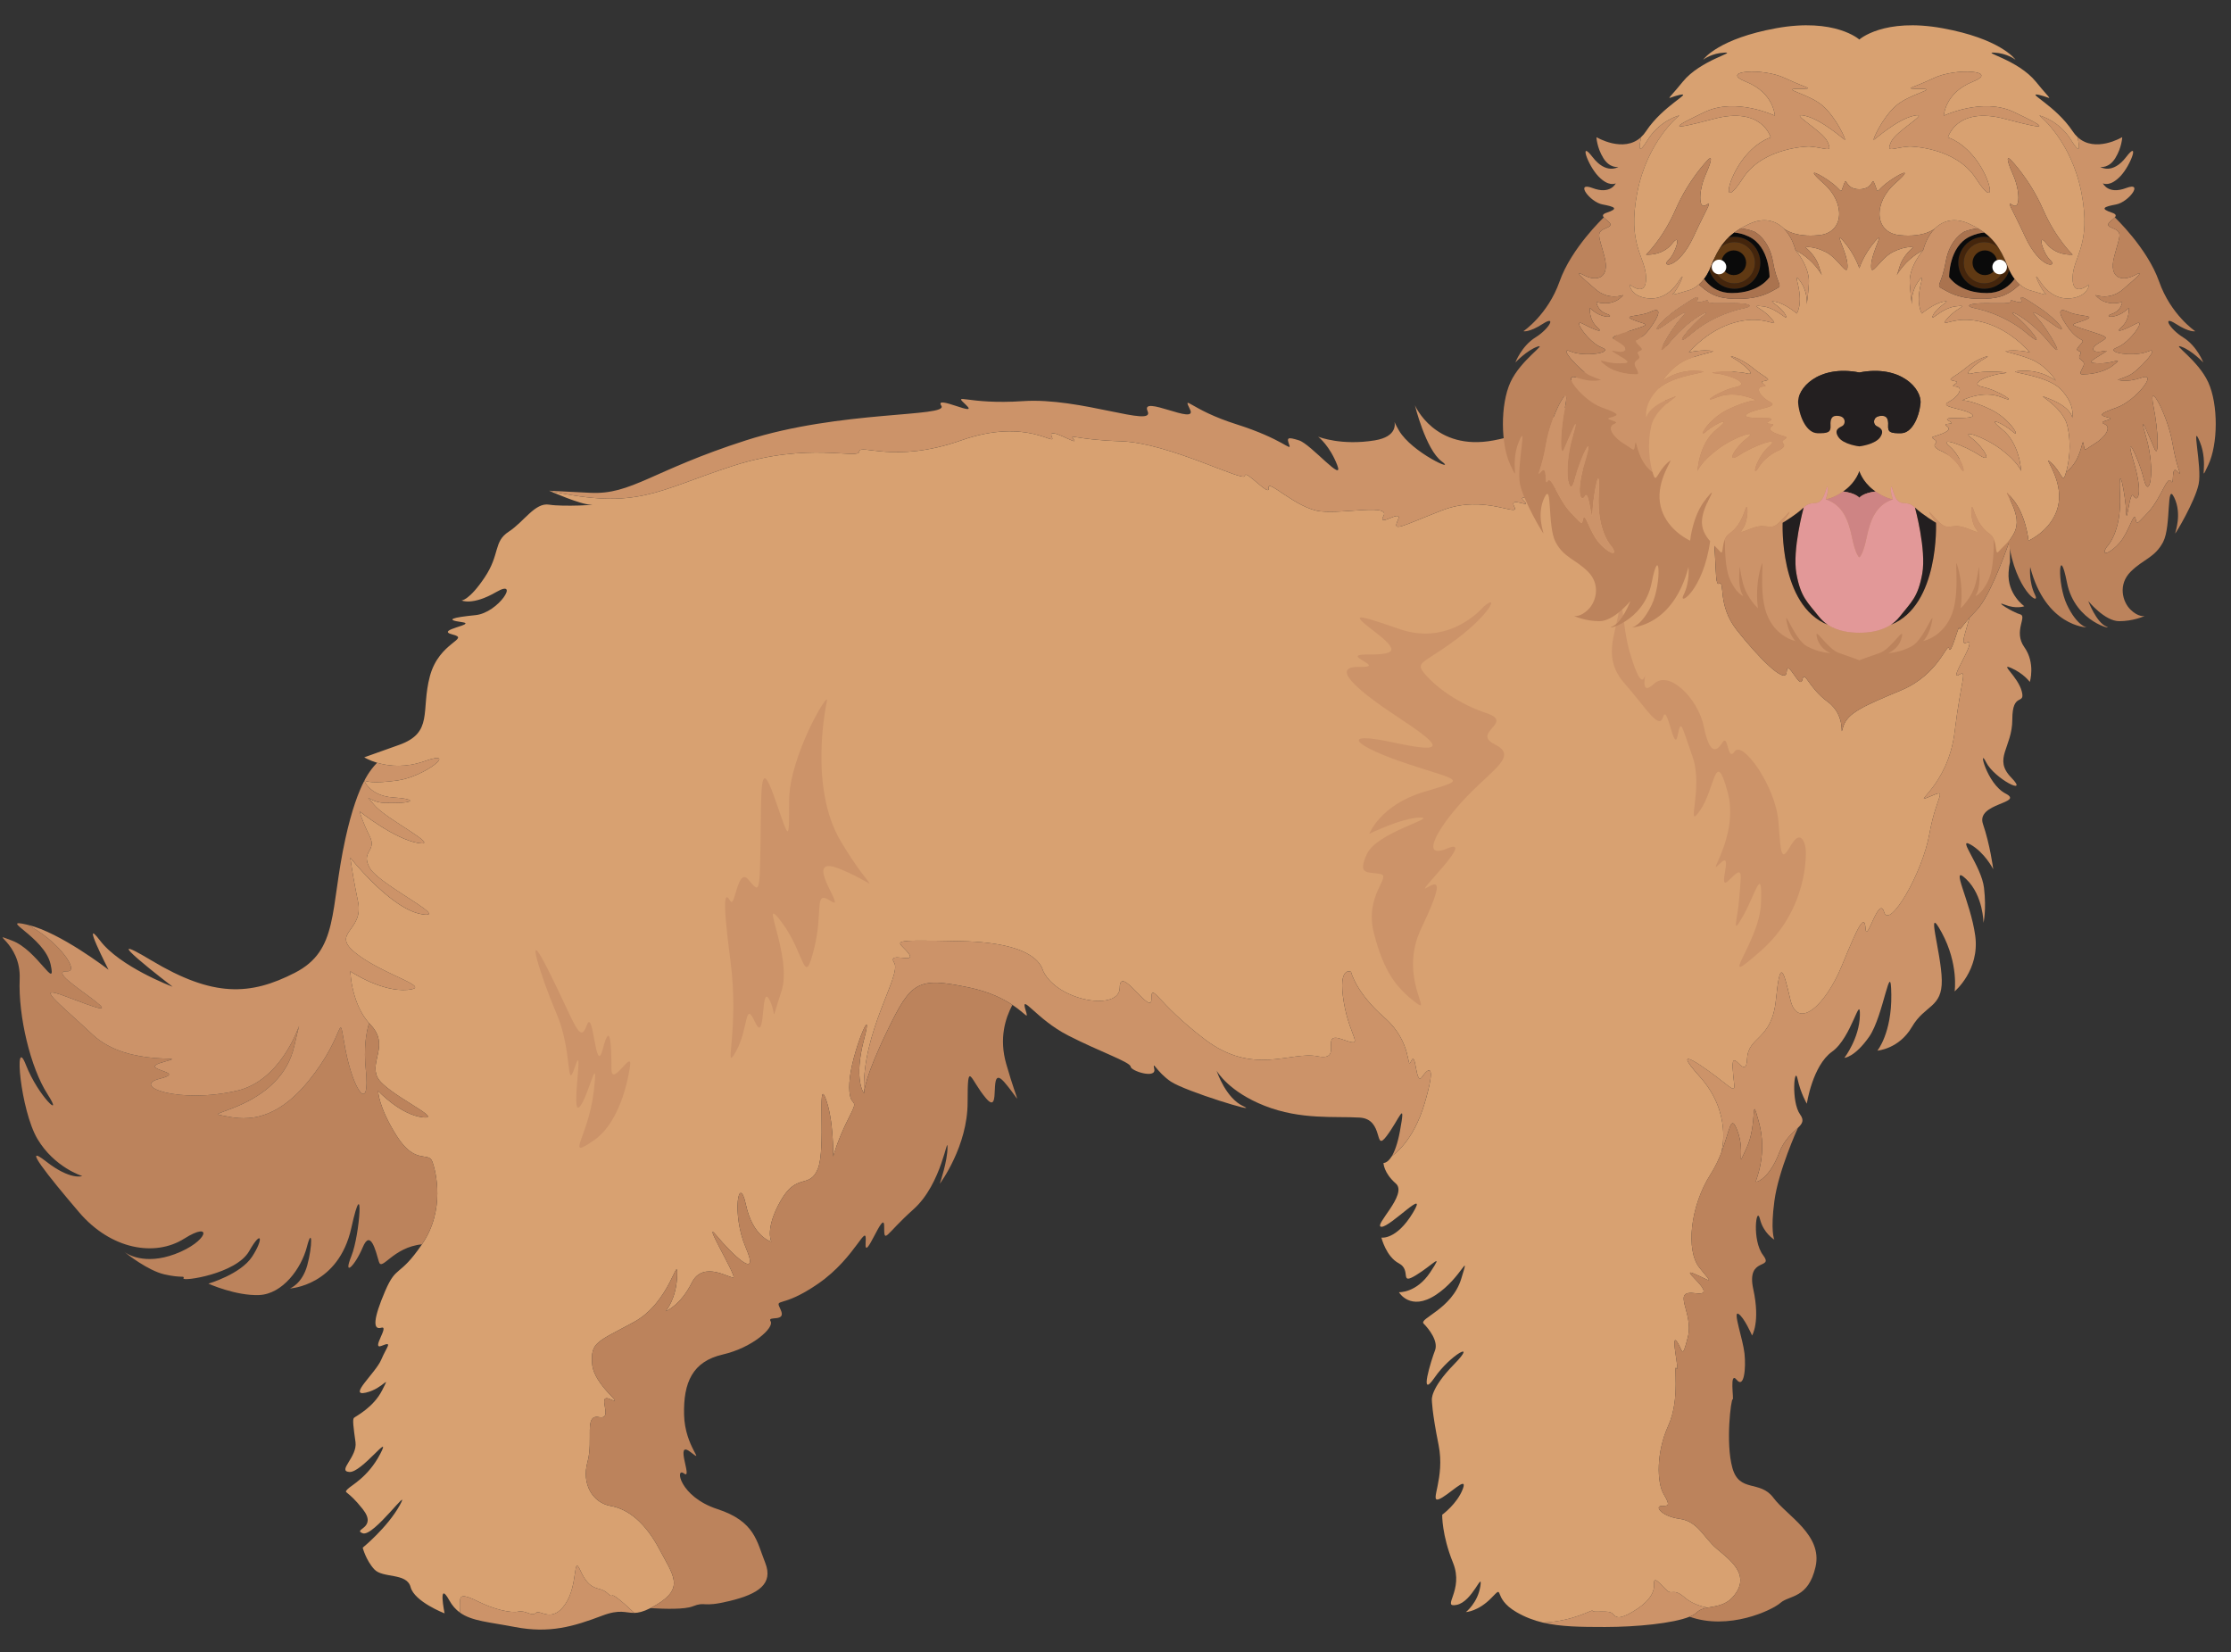 <?xml version="1.0" encoding="UTF-8"?>
<svg xmlns="http://www.w3.org/2000/svg" version="1.1" viewBox="0 0 626.86 464.207">
  <rect x="0" y="0" width="626.86" height="464.207" fill="#333333" stroke="none"/>
  <defs>
    <style>
      .cls-1 {
        fill: #231f20;
      }

      .cls-2 {
        fill: #603913;
      }

      .cls-3 {
        fill: #44250c;
      }

      .cls-4 {
        fill: #cc9369;
      }

      .cls-5 {
        fill: #e29898;
      }

      .cls-6 {
        fill: #bc835c;
      }

      .cls-7 {
        fill: #aa734f;
      }

      .cls-8 {
        fill: #fff;
      }

      .cls-9 {
        fill: #d8a171;
      }

      .cls-10 {
        fill: #ce8484;
      }

      .cls-11 {
        fill: #0a0a0a;
      }
    </style>
  </defs>
  <!-- Generator: Adobe Illustrator 28.6.0, SVG Export Plug-In . SVG Version: 1.2.0 Build 709)  -->
  <g>
    <g id="Layer_1">
      <g>
        <g>
          <g>
            <path class="cls-9" d="M456.452,191.994c6.222,7.087,9.697,13.31,10.851,9.402,1.161-3.901,3.042,10.281,4.052,5.357,1.016-4.917,1.016-3.18,4.196,5.789,3.187,8.969-2.17,21.269,2.102,15.191,4.265-6.078,4.265-17.938,7.74-5.35,3.475,12.589-6.511,24.6-2.17,20.26,4.34-4.34-1.305,8.681,2.747,4.485,4.052-4.196,3.187-1.593,2.754,4.773-.44,6.366-2.459,11.579,1.01,5.501,3.475-6.078,5.501-14.903,5.068-3.619-.433,11.291-13.461,25.184,0,13.317,13.454-11.867,12.589-27.642,12.589-28.075.007-1.744-1.305-6.366-4.052-1.738-2.747,4.629-2.891,3.908-3.619-6.222-.721-10.13-10.13-23.151-12.3-19.971-2.17,3.187-1.738-5.206-3.475-2.459-1.731,2.747-3.612,3.331-5.206-4.485-1.593-7.815-9.697-16.064-14.038-12.012-4.34,4.052-1.882-4.052-2.603-2.026-.728,2.026-2.026.433-4.196-6.943-2.17-7.383-2.026-18.529-3.042-11.51-1.01,7.012-4.629,13.241,1.593,20.335ZM550.223,189.682c-2.747,1.587,5.79-10.718,2.312-9.124-1.776.819-.377-2.392.826-6.972-2.776,3.145-2.681,3.819-2.819,2.819-.174-1.203-2.341,7.899-2.884,5.834-.551-2.058-2.783,7.211-13.429,11.675-10.646,4.464-15.19,6.356-16.349,10.305-1.167,3.95,1.283-2.921-4.319-7.037-5.602-4.124-6.457-9.102-7.146-6.182-.688,2.913-4.189-6.182-4.406-2.232-.232,3.95-8.378-4.602-14.009-11.747-5.624-7.138-3.174-13.958-5-13.037-1.826.92.326-13.161-4.442-26.553-3.899-10.958-15.27-35.141-19.277-43.555l-.87-.333c-.58,1.761-1.232,3.522-1.957,5.117-3.189,6.943-5.24,7.667-3.558,7.667,1.674,0-3.711,4.051,0,3.906,3.703-.145-1.218,16.784-11.204,24.169-9.986,7.378-15.915,4.051-13.458,6.37,2.457,2.312-4.486-1.565-2.747,1.602,1.739,3.167-8.392-3.631-20.263,1-11.863,4.624-14.038,6.218-12.443,2.747,1.587-3.471-5.935,2.312-4.051-1.152,1.884-3.479-10.856-.587-17.654-1.304-6.805-.725-15.052-9.356-14.617-6.559.435,2.79-6.66-5.457-6.66-3.428,0,2.022-21.415-9.262-34.735-9.697-13.306-.435-14.755-2.319-13.306-.435,1.449,1.884-7.675-4.051-6.225-.87s-6.653-5.573-25.466,1.051c-18.813,6.624-28.365.833-28.655,3.145-.29,2.319-14.183-2.892-35.598,4.058-21.415,6.943-26.626,12.443-51.519,6.943,0,0,8.834,3.906,11.653,3.906s-7.667.652-11.653,0c-3.979-.652-7.022,4.776-11.356,7.595-4.341,2.819-2.384,6.298-6.733,12.806-4.341,6.515-6.515,6.515-6.515,6.515,0,0,3.044,1.522,9.776-2.384,6.725-3.906.645,5.856-5.863,6.508-6.515.652-8.682,1.304-3.913,1.949,4.783.652-7.754,2.174-2.573,3.479,5.189,1.304-3.718,1.957-6.327,11.726-2.602,9.762,1.087,15.842-8.682,19.313l-9.762,3.479s1.326.841,3.616,1.529c.159.051.326.094.5.145h.007c3.029.819,7.544,1.275,12.806-.587,9.762-3.479.217,4.334-7.595,5.421-7.001.978-8.95.21-9.276.029-.014.014-.022.029-.029.043.051.116.167.391.391.746.167.261.377.558.659.877,1.116,1.268,3.261,2.834,7.167,3.08,2.66.167,4.203.485,4.544.783.101.087.101.181,0,.261-.435.348-2.768.609-7.146.471-4.283-.131-6.153-3.464-2.826.587,3.326,4.051,19.103,11.791,12.371,10.704-6.725-1.087-16.494-8.899-16.494-8.899,0,0,.652,2.602,2.819,6.943,2.174,4.348-2.602,4.131,0,8.899.167.312.413.638.717.986.123.138.261.283.399.42,3.544,3.595,12.835,8.653,15.059,10.777.043.036.087.08.123.123.348.355.464.623.275.761-.21.167-.848.167-2.029-.036-4.616-.812-9.965-5.232-13.965-9.197-.116-.116-.239-.232-.348-.348-3.341-3.37-5.653-6.298-5.653-6.298.007.072.072.623.225,1.674.275,1.892.855,5.399,1.942,10.689,1.739,8.472-8.247,8.682-.217,14.762,1.399,1.058,2.964,2.036,4.558,2.928.449.246.906.493,1.362.739,1.37.717,2.732,1.384,3.986,1.978.623.297,1.225.58,1.797.848.188.087.377.174.558.268.37.167.71.333,1.036.493.326.159.63.312.906.456.283.145.544.283.768.413.341.196.63.384.841.551.072.058.138.109.188.167.268.261.326.485.123.667-.065.051-.152.109-.261.152-.341.145-.913.254-1.754.326-7.167.63-15.552-4.863-16.045-5.189-.007-.014-.014-.014-.014-.014v.007c0,.044.007.254.029.594.058.775.203,2.232.58,4.0.072.362.159.725.261,1.102.094.377.196.761.319,1.152.232.79.515,1.602.848,2.413.254.609.536,1.225.855,1.834.638,1.21,1.42,2.384,2.363,3.45l.391.413c5.421,5.645-.225,10.211,1.949,14.769,2.167,4.551,19.103,11.936,12.806,11.284-6.298-.652-12.588-7.407-12.588-7.407,0,0,0,4.37,5.203,12.617,5.218,8.247,8.907,4.341,9.986,7.16,1.087,2.826,3.696,13.675-2.819,23.227-.022.029-.043.058-.058.087-6.457,9.443-7.109,5.58-10.363,13.161-3.254,7.595-3.544,10.994-1.08,10.269,2.457-.725-3.037,6.37.138,5.066,3.189-1.305,1.449.145-.138,3.906-1.594,3.761-9.407,10.414-4.341,9.262,5.066-1.16,7.095-5.646,4.624-.725-2.457,4.921-7.515,7.377-7.957,7.812-.435.435-.145,2.609.442,6.805.573,4.196-5.218,8.11-1.739,8.392,3.464.29,12.153-11.718,8.682-5.066-3.479,6.66-8.247,8.834-9.269,9.986-1.007,1.16,0,0,4.348,5.501,4.341,5.501-3.044,5.645,0,6.798,3.037,1.16,13.885-14.183,10.421-7.885-3.479,6.29-10.421,11.936-10.421,11.936,0,0,.87,3.479,3.254,6.08,2.384,2.602,9.117.87,10.204,4.993,1.08,4.124,9.552,7.385,9.552,7.385,0,0-1.957-9.559,1.304-3.696.841,1.515,1.826,2.631,3,3.464.159-1.326.051-2.653.051-3.247,0-1.377.457-2.167,5.029.116,4.58,2.29,9.276,3.319,11.334,2.863s3.776,1.486,4.921.37c1.152-1.13,4.464,3.066,8.247-2.428,3.776-5.493,2.058-14.364,4.341-9.334,2.297,5.044,4.464,4.638,6.131,5.327,1.66.681,2.116,2,2.747,1.544s6.182,4.892,6.182,4.892c1.152-.022,2.515-.319,4.537-1.341h.007c.507-.261,1.044-.565,1.645-.92,8.03-4.776,4.776-8.247.87-15.632-3.906-7.377-8.689-11.284-13.682-12.153-4.993-.87-8.247-6.08-6.508-12.371,1.739-6.298-1.087-13.465,3.254-12.588,4.341.862-1.087-6.95,3.254-4.993,4.348,1.949-4.769-3.906-5.203-9.986-.435-6.08,1.297-6.08,11.719-11.726,10.421-5.645,12.371-19.748,12.161-13.016-.217,6.508-3.08,9.776-3.254,9.979.203-.08,4.203-1.688,7.37-8.03,3.261-6.515,11.074-.87,11.726-1.522.652-.652-9.117-16.929-4.783-11.719,4.348,5.211,12.378,13.023,8.262,3.471-4.131-9.552-1.964-21.277,0-12.153,1.92,8.965,6.993,10.378,7.153,10.407-.101-.196-1.819-3.696,2.609-11.494,4.558-8.037,8.03-3.254,10.421-8.899,2.384-5.645-.225-26.053,2.167-19.973,2.392,6.08,2.174,16.422,2.174,16.422,0,0,1.304-4.921,4.558-11.211,3.254-6.298-.435-1.305,0-9.552.435-8.247,7.16-23.654,4.116-12.153-3.029,11.501,0,15.19,0,15.19v-.044c-.841-17.125,10.639-33.163,8.472-36.634-2.174-3.479,6.733.652,3.906-2.826-2.819-3.471-6.733-3.689,14.98-3.254,21.705.435,22.575,7.595,23.009,8.472,4.189,8.501,21.488,11.277,21.488,4.551,0-6.725,8.899,8.247,8.899,3.254,0-4.986,1.304.87,14.98,11.291,13.675,10.414,24.089,3.254,31.691,4.776,7.595,1.522.217-7.167,6.914-4.776,6.711,2.392,2.203,0,.464-10.421-1.739-10.414,2.022-8.537,2.022-8.537,0,0,1.312,5.79,9.414,12.878,8.102,7.095,6.073,15.19,7.508,12.161,1.428-3.044,1.174,7.233,3.051,4.479,1.884-2.747,4.051-3.906.725,7.385-3.268,11.095-8.914,14.559-9.284,14.958,0,0-.007.007-.007.014-1.225,1.971-2.283,1.812-2.283,1.812,0,0,0,2.747,3.471,5.79,3.471,3.037-6.515,12.008-4.058,12.153,2.471.145,13.465-11.574,8.834-3.906-4.638,7.675-8.834,6.943-8.834,6.943,0,0,1.304,5.356,4.928,7.24,3.616,1.884,0,6.225,4.776,3.334,4.769-2.899,7.957-6.805,4.051-.877-3.913,5.935-8.827,5.645-8.827,5.645,0,0,3.181,5.501,10.414.725,7.233-4.776,9.704-13.023,7.088-4.486-2.602,8.537-12.008,11.146-10.559,12.588,1.449,1.449,4.196,4.921,3.189,7.53-1.022,2.602-4.638,14.182-.145,7.667,4.486-6.508,12.298-10.711,5.493-3.761-6.798,6.943-6.225,10.052-6.225,10.052,0,0,0,3.254,1.884,12.595,1.884,9.334-2.602,16.132,0,15.27,2.602-.877,8.392-7.095,6.805-2.899-1.594,4.196-5.79,7.24-5.79,7.24,0,0-.145,5.638,3.037,13.479,3.189,7.841-3.464,12.711,1.015,11.842,4.486-.87,7.378-9.842,6.66-5.211-.725,4.631-4.051,7.233-4.051,7.233,0,0,3.471-.145,7.233-4.051,3.761-3.906,0,0,6.943,4.051,2.421,1.413,4.892,2.348,7.53,2.971h.007c8.943-.478,13.719-3.812,13.878-3.334.232.688,4.58-.341,5.609.804,1.036,1.145,1.834,1.718,5.725-.572,3.892-2.29,6.182-4.921,5.95-7.892-.225-2.986,3.21,2.167,4.348,2.399,1.152.225,1.718-.688,4.355,1.602,2.631,2.29,6.385,2.768,6.385,2.768,2.558-.507,5.645-.609,8.001-4.247,3.479-5.348-1.732-9.11-5.493-12.298-3.761-3.181-5.211-7.667-10.414-8.392-5.218-.725-7.095-3.616-5.073-3.616,2.029,0,2.464-.145.58-3.326-1.884-3.189-2.174-11.581,1.304-19.248,3.479-7.667,1.304-17.799,2.312-16.067,1.022,1.739-1.732-9.834,0-7.667,1.739,2.174,1.449,5.79,3.189-1.16,1.732-6.943-4.921-13.306,2.174-12.298,7.088,1.015-5.218-7.53-.442-5.5,4.776,2.029,5.645,3.334,1.594-1.587-4.051-4.921-2.602-17.509,3.044-26.336,1.29-2.022,2.254-4.095,3-6.008,0,0,0-.007.007-.022.152-.551,3.102-11.182-5.979-21.328-9.334-10.414,2.189-2.022,6.559,1.449,4.37,3.479,2.921,2.029,2.631-4.051-.29-6.073,3.761,4.087,4.051-2.442.29-6.522,6.943-5.08,8.102-16.654,1.16-11.581,2.029-8.689,4.058,0,2.022,8.682,9.842,1.732,14.465-9.552,4.631-11.291,6.37-14.762,6.66-10.421.283,4.341,3.761-9.552,5.211-4.638,1.442,4.928,10.704-10.704,12.733-21.988,2.022-11.291,5.501-12.74,0-10.421-5.501,2.319,5.211-2.754,7.088-18.234,1.877-15.487,3.761-17.509,1.015-15.915Z"/>
            <g>
              <path class="cls-4" d="M477.652,302.551c9.079,10.144,6.133,20.775,5.975,21.324,2.527-6.462,2.617-11.181,4.512-6.27,2.466,6.366-.577,11.716,2.61,4.917,3.18-6.799,1.01-16.208,3.468-7.239,2.466,8.976-.865,16.208-.865,16.647,0,.433,3.763-.728,6.511-7.96,1.49-3.922,3.867-5.714,5.322-7.115l.007-.007c1.229-1.181,1.792-2.081.604-3.736-2.603-3.612-1.593-14.038-.721-9.986.865,4.052,2.603,6.95,2.603,6.95,0,0,1.593-10.707,7.094-14.615,5.494-3.908,7.953-16.496,7.809-10.13-.144,6.366-4.34,11.867-4.34,11.867,0,0,2.898-.151,6.95-5.934,4.052-5.789,6.078-22.725,6.222-11.867.144,10.851-3.908,15.775-3.908,15.775,0,0,6.078-.439,9.697-6.662,3.612-6.222,8.537-5.35,8.392-13.165-.144-7.816-4.78-22.142,0-13.317,4.773,8.832,3.612,16.496,3.612,16.496,0,0,7.094-5.934,5.789-15.624-1.298-9.697-7.376-20.548-2.541-15.919,4.835,4.629,4.855,12.3,4.855,12.3,0,0,.872-3.619.151-9.841-.728-6.222-7.815-14.47-3.763-12.156,3.901,2.232,6.195,6.614,6.36,6.93-.048-.405-.927-6.971-2.891-12.719-2.026-5.934,11.723-5.789,6.373-8.536-5.357-2.747-7.815-13.461-5.501-8.825,2.314,4.629,12.3,9.697,7.087,4.34-5.206-5.357.288-8.392.288-16.352,0-7.96,3.729-3.798,2.644-7.925-1.085-4.121-6.401-8.028-2.933-6.511,3.475,1.518,5.213,3.908,5.213,3.908,0,0,1.628-5.316-1.545-9.766-3.173-4.45.893-8.688-1.168-9.23-2.06-.543-7.596-4.011-4.34-2.713,3.255,1.305,5.508.433,5.508.433,0,0-4.862-3.358-4.423-9.546.082-1.168.22-2.088.385-2.823v-6.298c-2.239,6.456-6.099,16.393-9.381,19.772-.797.824-1.463,1.538-2.012,2.163-1.202,4.574-2.603,7.788-.824,6.971,3.475-1.593-5.062,10.707-2.314,9.12,2.747-1.593.865.433-1.016,15.919-1.875,15.48-12.589,20.548-7.087,18.234,5.501-2.321,2.026-.872,0,10.418-2.026,11.284-11.291,26.914-12.733,21.99-1.449-4.917-4.924,8.976-5.213,4.636-.288-4.34-2.026-.872-6.655,10.418-4.629,11.284-12.444,18.234-14.47,9.553-2.026-8.688-2.898-11.579-4.052,0-1.161,11.572-7.815,10.13-8.104,16.654-.288,6.531-4.34-3.633-4.052,2.445.288,6.078,1.737,7.527-2.63,4.052-4.368-3.475-15.892-11.867-6.559-1.449Z"/>
              <path class="cls-4" d="M433.594,455.872c4.945,1.168,10.473,1.229,17.355,1.229,8.873,0,19.181-1.023,23.79-2.891.879-.357,1.552-.749,1.971-1.161.838-.831,1.93-1.161,3.139-1.401,0,0-3.757-.481-6.387-2.768-2.637-2.287-3.207-1.374-4.354-1.6-1.14-.234-4.574-5.384-4.347-2.404.227,2.974-2.06,5.604-5.954,7.898-3.887,2.287-4.691,1.717-5.721.57-1.03-1.147-5.377-.117-5.611-.804-.158-.481-4.938,2.857-13.88,3.331Z"/>
              <path class="cls-4" d="M242.782,307.138c0-.433.185-4.471,6.518-17.54,6.723-13.887,8.461-15.191,23.007-12.156,5.714,1.195,9.615,3.193,12.156,4.876,3.935,2.603,4.608,4.45,3.688,1.422-1.518-4.993,3.042,2.603,11.943,7.163,8.894,4.56,17.437,7.452,17.581,8.756.144,1.298,7.232,3.468,6.655.721-.577-2.747.577.721,4.629,3.475,4.052,2.747,25.472,9.258,20.404,6.943-4.903-2.239-7.362-9.512-7.513-9.965.227.385,3.537,5.913,13.447,9.821,10.274,4.052,19.827,2.898,26.77,3.331,6.95.433,3.908,9.986,7.527,5.206,3.619-4.773,5.501-10.851,3.763-1.442-.68,3.688-1.545,5.865-2.335,7.142.364-.398,6.009-3.867,9.278-14.958,3.331-11.29,1.161-10.13-.721-7.383-1.882,2.754-1.628-7.527-3.056-4.485-1.428,3.036.597-5.061-7.506-12.156-8.104-7.087-9.409-12.877-9.409-12.877,0,0-3.763-1.882-2.026,8.537,1.737,10.418,6.25,12.808-.46,10.418-6.703-2.39.68,6.298-6.916,4.773-7.603-1.518-18.021,5.645-31.694-4.773-13.674-10.418-14.978-16.277-14.978-11.291,0,4.993-8.901-9.979-8.901-3.255,0,6.73-17.3,3.949-21.489-4.546-.433-.879-1.305-8.042-23.007-8.475-21.709-.433-17.801-.22-14.978,3.255,2.823,3.475-6.078-.652-3.908,2.823,2.17,3.475-9.313,19.511-8.468,36.639Z"/>
              <path class="cls-4" d="M129.224,453.043c3.351,2.424,8.207,2.665,15.445,4.059,9.766,1.882,16.496-.144,24.531-3.18,5.034-1.909,6.572-.742,9.004-.783,0,0-5.549-5.343-6.181-4.89-.632.46-1.085-.858-2.747-1.545-1.662-.687-3.832-.282-6.126-5.322-2.287-5.034-.57,3.839-4.347,9.333s-7.094,1.298-8.241,2.424c-1.147,1.119-2.864-.824-4.924-.364-2.06.453-6.751-.577-11.332-2.864-4.574-2.287-5.034-1.49-5.034-.117,0,.597.11,1.923-.048,3.249Z"/>
              <path class="cls-9" d="M392.127,201.039c12.156,8.028,15.624,11.071-.433,7.596-16.064-3.475-11.071,1.085,4.121,6.078,15.198,4.993,16.283,4.127,4.128,7.815-12.156,3.688-15.198,11.723-15.198,11.723,0,0,9.333-4.56,14.326-4.56,4.993,0-12.156,4.121-14.978,10.199-2.823,6.078.22,4.993,3.695,5.645,3.468.653-4.56,5.865-1.738,16.716,2.823,10.851,6.263,15.191,11.6,19.319,5.329,4.121-4.869-6.95,1.641-20.624,6.511-13.674,4.773-13.454,1.518-11.503-3.255,1.957,14.106-14.546,5.858-11.071-8.248,3.475-2.17-6.73,5.645-14.759,7.815-8.035,14.113-11.291,7.596-14.546-6.511-3.255,5.645-6.078-2.17-8.681-7.809-2.603-14.031-7.163-17.217-10.851-3.187-3.695-.797-2.823,8.756-9.986,9.546-7.163,12.018-12.918,7.596-9.12,0,0-9.333,11.291-23.659,6.298-14.326-4.993-13.028-3.963-6.298,1.271,6.73,5.24,4.56,5.892-3.036,5.892-7.603,0,6.119,3.688-1.827,3.475-7.946-.22-2.081,5.638,10.075,13.674ZM205.229,269.847c2.61,19.752-2.17,32.127,1.525,25.616,3.688-6.511,2.383-14.766,5.426-8.248,3.036,6.511,1.518-10.858,3.908-6.517,2.383,4.347.213,7.603,3.468-2.17,3.262-9.766-6.723-28.432,0-19.532,6.73,8.901,6.298,18.886,9.12,7.815,2.823-11.071-.22-16.936,4.773-13.653,4.993,3.283-9.113-13.914,2.823-8.921,11.943,4.986,9.333,7.809,0-7.815-9.333-15.631-3.908-39.51-3.908-39.51.604-3.296-10.631,15.631-10.631,28.006,0,12.369,0,10.851-4.128-.872s-3.688-2.823-3.908,12.588c-.22,15.411-.433,13.893-3.475,10.425-3.035-3.468-3.688,8.241-4.993,6.099-1.298-2.143-2.603-3.063,0,16.689ZM156.393,284.825c4.56,10.638,2.603,22.574,5.206,14.759,2.61-7.815-1.298,13.893,1.188,11.442,2.479-2.452,5.542-17.087,4.025-4.279-1.518,12.808-8.248,19.319,0,13.674,8.248-5.638,10.082-20.061,10.205-20.837.804-5.171-5.213,6.298-5.213.653,0-5.645-.22-14.106-2.39-5.652-2.17,8.454-2.603-11.929-4.553-6.504-1.957,5.426-3.262-.433-10.638-15.191-7.383-14.766-2.39,1.298,2.17,11.936Z"/>
              <path class="cls-4" d="M154.293,137.87c24.895,5.501,30.101,0,51.522-6.943,21.414-6.95,35.307-1.738,35.595-4.052.288-2.314,9.841,3.475,28.652-3.152,18.817-6.621,26.921,2.136,25.472-1.044-1.449-3.187,7.671,2.747,6.222.865-1.449-1.882,0,0,13.31.433,13.316.44,34.73,11.723,34.73,9.697,0-2.026,7.094,6.222,6.662,3.427-.433-2.795,7.815,5.838,14.614,6.559,6.799.721,19.539-2.17,17.657,1.305-1.882,3.468,5.638-2.314,4.052,1.154-1.593,3.475.577,1.882,12.444-2.747,11.867-4.629,21.997,2.17,20.26-.996-1.737-3.166,5.206.707,2.747-1.607-2.459-2.314,3.475,1.01,13.461-6.366,9.986-7.383,14.903-24.312,11.201-24.167-3.709.144,1.676-3.908,0-3.908-1.683,0,.371-.728,3.558-7.671.728-1.593,1.38-3.351,1.957-5.116l-3.022-1.167c-2.472,3.887-5.494,7.994-8.633,10.769-7.671,6.806-14.903,6.222-14.903,6.222,0,0,1.738,2.026,7.232,2.026,5.501,0-2.747,9.189-19.388,12.334-16.64,3.152-22.141-9.876-22.141-9.876,0,0,3.036,12.451,7.527,15.775,4.485,3.331-8.392-2.459-12.012-8.681-.941-1.614-1.209-2.308-1.257-2.417.055.254,1.037,4.128-5.549,5.199-9.319,1.525-15.603-.92-15.899-1.037.234.185,3.248,2.589,5.336,7.912,2.17,5.535-7.376-5.824-10.707-6.875-3.331-1.044-3.475-.756-2.747,1.27.721,2.026-1.813-1.662-14.834-5.79-13.028-4.121-15.198-8.681-13.028-4.121,2.17,4.553-14.106-4.347-11.936.433,2.17,4.773-18.886-3.908-34.95-2.823-16.064,1.085-19.964-2.603-16.064,1.085,3.908,3.688-9.113-3.042-6.943.22,2.17,3.255-28.432,1.222-54.914,9.725-26.482,8.502-32.127,15.308-43.706,14.731l-11.579-.584Z"/>
              <path class="cls-6" d="M471.936,426.712c5.206.728,6.655,5.213,10.418,8.392,3.757,3.187,8.969,6.95,5.494,12.3-2.356,3.64-5.446,3.736-8.001,4.244-1.209.24-2.301.57-3.139,1.401-.419.412-1.092.803-1.971,1.161,10.913,3.908,23.096-1.737,25.555-3.908,2.466-2.17,7.815-1.161,9.841-10.13,2.026-8.976-8.104-14.326-11.867-19.394-3.757-5.062-9.546-1.298-11.51-8.392-1.964-7.087-.35-19.532.082-19.243.433.288-1.016-8.104,1.119-5.501,2.129,2.603,2.644-3.331,2.205-7.383-.433-4.052-3.324-12.012-1.731-11.139,1.586.865,3.86,6.078,3.86,6.078,0,0,2.362-3.763.337-13.021-2.026-9.265,5.934-5.357,2.747-9.553-3.187-4.196-1.882-14.182-.865-10.13.975,3.928,3.866,5.68,4.045,5.783-.076-.158-1.113-2.472.007-10.851,1.133-8.543,6.456-20.205,6.62-20.569-1.456,1.401-3.832,3.193-5.322,7.115-2.747,7.232-6.511,8.392-6.511,7.96,0-.439,3.331-7.671.865-16.647-2.459-8.969-.289.44-3.468,7.239-3.187,6.799-.144,1.449-2.61-4.917-1.895-4.91-1.985-.192-4.512,6.27-.007.014-.007.021-.007.021-.742,1.916-1.71,3.99-3.001,6.009-5.645,8.825-7.094,21.413-3.042,26.338,4.052,4.917,3.187,3.612-1.593,1.586-4.773-2.026,7.527,6.517.44,5.501-7.094-1.01-.44,5.357-2.17,12.3-1.737,6.95-1.449,3.331-3.187,1.161-1.738-2.17,1.016,9.402,0,7.664-1.01-1.731,1.161,8.399-2.314,16.064-3.475,7.671-3.187,16.064-1.305,19.25,1.882,3.18,1.449,3.324-.577,3.324s-.144,2.898,5.068,3.619Z"/>
              <path class="cls-4" d="M456.452,191.994c6.222,7.087,9.697,13.31,10.851,9.402,1.161-3.901,3.042,10.281,4.052,5.357,1.016-4.917,1.016-3.18,4.196,5.789,3.187,8.969-2.17,21.269,2.102,15.191,4.265-6.078,4.265-17.938,7.74-5.35,3.475,12.589-6.511,24.6-2.17,20.26,4.34-4.34-1.305,8.681,2.747,4.485,4.052-4.196,3.187-1.593,2.754,4.773-.44,6.366-2.459,11.579,1.01,5.501,3.475-6.078,5.501-14.903,5.068-3.619-.433,11.291-13.461,25.184,0,13.317,13.454-11.867,12.589-27.642,12.589-28.075.007-1.744-1.305-6.366-4.052-1.738-2.747,4.629-2.891,3.908-3.619-6.222-.721-10.13-10.13-23.151-12.3-19.971-2.17,3.187-1.738-5.206-3.475-2.459-1.731,2.747-3.612,3.331-5.206-4.485-1.593-7.815-9.697-16.064-14.038-12.012-4.34,4.052-1.882-4.052-2.603-2.026-.728,2.026-2.026.433-4.196-6.943-2.17-7.383-2.026-18.529-3.042-11.51-1.01,7.012-4.629,13.241,1.593,20.335Z"/>
              <path class="cls-4" d="M391.694,208.635c-16.064-3.475-11.071,1.085,4.121,6.078,15.198,4.993,16.283,4.127,4.128,7.815-12.156,3.688-15.198,11.723-15.198,11.723,0,0,9.333-4.56,14.326-4.56,4.993,0-12.156,4.121-14.978,10.199-2.823,6.078.22,4.993,3.695,5.645,3.468.653-4.56,5.865-1.738,16.716,2.823,10.851,6.263,15.191,11.6,19.319,5.329,4.121-4.869-6.95,1.641-20.624,6.511-13.674,4.773-13.454,1.518-11.503-3.255,1.957,14.106-14.546,5.858-11.071-8.248,3.475-2.17-6.73,5.645-14.759,7.815-8.035,14.113-11.291,7.596-14.546-6.511-3.255,5.645-6.078-2.17-8.681-7.809-2.603-14.031-7.163-17.217-10.851-3.187-3.695-.797-2.823,8.756-9.986,9.546-7.163,12.018-12.918,7.596-9.12,0,0-9.333,11.291-23.659,6.298-14.326-4.993-13.028-3.963-6.298,1.271,6.73,5.24,4.56,5.892-3.036,5.892-7.603,0,6.119,3.688-1.827,3.475-7.946-.22-2.081,5.638,10.075,13.674,12.156,8.028,15.624,11.071-.433,7.596Z"/>
              <path class="cls-6" d="M171.584,423.092c4.993.872,9.773,4.78,13.68,12.156,3.908,7.383,7.163,10.858-.872,15.631-.598.357-1.133.659-1.641.92,4.23.261,9.622.378,11.847-.488,3.908-1.518,2.383.439,10.418-1.518,8.028-1.95,12.369-4.773,9.986-10.755-2.39-5.975-2.823-11.599-13.461-15.075-10.638-3.475-11.936-11.936-9.347-9.986,2.596,1.95-2.809-9.553,1.751-6.078,4.56,3.475-1.518-1.305-1.737-10.418-.22-9.12,2.39-14.978,10.851-16.929,8.468-1.957,14.546-7.603,13.461-9.34-1.085-1.731,4.56.44,2.823-3.255-1.738-3.688,0,0,10.638-7.376,10.631-7.383,13.673-17.801,13.241-11.503-.44,6.291,5.206-9.773,5.206-4.56,0,5.206.22,2.383,8.248-4.78,8.035-7.163,9.553-21.269,9.553-17.361,0,3.818-2.074,9.91-2.163,10.192.234-.316,7.809-10.604,7.809-22.849,0-12.437.646-6.442,5.206-1.119s.22-10.315,5.213-4.457c4.993,5.858,4.121,7.596.433-5.24-2.06-7.184-.254-12.843,1.737-16.586-2.541-1.683-6.442-3.681-12.156-4.876-14.546-3.036-16.283-1.731-23.007,12.156-6.332,13.069-6.518,17.107-6.518,17.54v.041s-3.036-3.688,0-15.191c3.042-11.503-3.688,3.908-4.121,12.156-.433,8.248,3.255,3.255,0,9.553-3.255,6.291-4.56,11.208-4.56,11.208,0,0,.22-10.343-2.17-16.421-2.39-6.078.22,14.326-2.17,19.971-2.39,5.645-5.858.865-10.418,8.901-4.43,7.795-2.713,11.297-2.61,11.496-.158-.034-5.233-1.442-7.156-10.411-1.957-9.12-4.128,2.603,0,12.156,4.121,9.553-3.908,1.737-8.255-3.475-4.34-5.206,5.432,11.071,4.78,11.723-.652.652-8.468-4.993-11.723,1.518-3.173,6.346-7.17,7.953-7.376,8.028.179-.199,3.042-3.468,3.255-9.979.213-6.73-1.737,7.376-12.156,13.021-10.425,5.645-12.156,5.645-11.723,11.723.433,6.078,9.553,11.936,5.206,9.986-4.341-1.957,1.085,5.858-3.255,4.993-4.34-.872-1.518,6.291-3.255,12.588-1.738,6.291,1.518,11.503,6.511,12.369Z"/>
              <path class="cls-4" d="M205.229,269.847c2.61,19.752-2.17,32.127,1.525,25.616,3.688-6.511,2.383-14.766,5.426-8.248,3.036,6.511,1.518-10.858,3.908-6.517,2.383,4.347.213,7.603,3.468-2.17,3.262-9.766-6.723-28.432,0-19.532,6.73,8.901,6.298,18.886,9.12,7.815,2.823-11.071-.22-16.936,4.773-13.653,4.993,3.283-9.113-13.914,2.823-8.921,11.943,4.986,9.333,7.809,0-7.815-9.333-15.631-3.908-39.51-3.908-39.51.604-3.296-10.631,15.631-10.631,28.006,0,12.369,0,10.851-4.128-.872s-3.688-2.823-3.908,12.588c-.22,15.411-.433,13.893-3.475,10.425-3.035-3.468-3.688,8.241-4.993,6.099-1.298-2.143-2.603-3.063,0,16.689Z"/>
              <path class="cls-4" d="M156.393,284.825c4.56,10.638,2.603,22.574,5.206,14.759,2.61-7.815-1.298,13.893,1.188,11.442,2.479-2.452,5.542-17.087,4.025-4.279-1.518,12.808-8.248,19.319,0,13.674,8.248-5.638,10.082-20.061,10.205-20.837.804-5.171-5.213,6.298-5.213.653,0-5.645-.22-14.106-2.39-5.652-2.17,8.454-2.603-11.929-4.553-6.504-1.957,5.426-3.262-.433-10.638-15.191-7.383-14.766-2.39,1.298,2.17,11.936Z"/>
              <path class="cls-6" d="M13.346,307.399c4.773,7.383-2.603.652-6.078-8.248-3.475-8.901-1.518,12.808,3.255,20.837,4.78,8.035,12.589,10.418,12.589,10.418,0,0-3.255,1.305-10.199-4.121-6.95-5.425.433,3.908,9.333,14.326,8.901,10.418,21.269,12.588,29.517,7.383,8.255-5.213,6.73.865-2.603,4.34-8.667,3.221-13.543-.103-14.196-.591.714.57,6.586,5.213,11.215,6.284,4.938,1.14,5.748.22,5.371,1.14-.378.927,14.814-1.243,18.447-7.651,3.64-6.401,4.073-3.365.817,1.573-3.255,4.938-12.266,7.548-12.266,7.548,0,0,7.706,3.468,14.271,3.2,6.566-.275,11.833-7.438,13.406-13.516,1.573-6.078,1.573-.158.11,5.158-1.463,5.316-4.883,6.511-4.883,6.511,0,0,13.653-.687,17.272-17.039,3.619-16.352,2.459,1.882,0,7.96-2.459,6.078,1.016,2.747,3.187-2.459,2.17-5.213,3.626.865,4.56,4.052.81,2.754,3.949-4.127,12.094-4.91.014-.027.034-.055.055-.082,6.517-9.553,3.908-20.404,2.823-23.227-1.085-2.823-4.773,1.085-9.986-7.163-5.206-8.248-5.206-12.616-5.206-12.616,0,0,6.291,6.751,12.588,7.403,6.298.652-10.638-6.73-12.808-11.284-2.17-4.56,3.475-9.12-1.95-14.766-.13-.137-.261-.275-.391-.419-.872,2.926-1.518,7.211-.913,13.014,1.305,12.588-3.461,6.298-5.748-5.755-2.28-12.046.646-4.34-10.528,9.223-11.181,13.571-20.761,9.986-24.765,9.333-3.997-.646,17.272-2.713,20.96-19.422.81-3.654,1.284-5.288,1.339-5.577-.357.886-5.364,15.377-17.396,18.165-16.393,3.798-30.067-1.305-21.709-3.365,8.358-2.06-7.273-2.452,1.195-4.752,8.461-2.301-9.876,1.93-20.081-7.623-10.199-9.546-16.496-14.106-7.596-10.741,8.901,3.365,12.911,4.883,8.138,1.195-4.773-3.695-12.156-8.358-7.706-8.248,3.716.089-2.713-8.825-11.249-13.097h-.007c-8.523-1.978,4.876,3.413,6.593,11.139,1.731,7.815-3.695-4.018-10.858-6.676-7.163-2.658,2.603.385,2.17,10.803-.433,10.418,3.042,24.957,7.816,32.34Z"/>
              <path class="cls-4" d="M120.435,256.862c-.21.167-.848.167-2.029-.036-4.616-.812-9.965-5.232-13.965-9.197-.116-.116-.239-.232-.348-.348-3.232-3.247-5.501-6.102-5.653-6.298l-.007-.007s.058.551.232,1.681c.275,1.892.855,5.399,1.942,10.689,1.739,8.472-8.247,8.682-.217,14.762,1.399,1.058,2.964,2.036,4.558,2.928.449.254.906.5,1.362.739,1.37.717,2.732,1.384,3.986,1.978.63.304,1.232.58,1.797.848.188.087.377.174.558.268.362.167.71.333,1.036.493.326.159.63.312.906.456.283.145.536.283.768.413.341.196.63.384.841.551.072.058.13.109.188.167.268.261.326.485.123.667-.065.051-.152.109-.261.152-.341.145-.913.254-1.754.326-7.167.63-15.552-4.863-16.045-5.189-.007,0-.007-.007-.014-.007v-.007h-.007s.007.217.036.602c.051.775.203,2.232.58,4.0.072.362.159.725.261,1.102.094.377.196.761.319,1.152.232.79.515,1.602.848,2.413.254.609.536,1.225.855,1.834.63,1.21,1.406,2.384,2.355,3.45-.87,2.921-1.515,7.211-.913,13.008,1.304,12.588-3.457,6.298-5.747-5.754-2.276-12.045.645-4.341-10.53,9.226-11.175,13.566-20.756,9.986-24.763,9.334-3.993-.645,17.277-2.718,20.959-19.422.812-3.653,1.29-5.29,1.341-5.58-.355.891-5.363,15.378-17.393,18.168-16.393,3.797-30.068-1.304-21.712-3.363,8.363-2.065-7.269-2.457,1.196-4.754,8.465-2.305-9.878,1.928-20.082-7.624-10.197-9.544-16.494-14.11-7.595-10.74,8.899,3.363,12.914,4.877,8.138,1.196-4.776-3.696-12.153-8.363-7.704-8.254,3.718.094-2.71-8.82-11.247-13.095.094.022.181.044.283.072,8.972,2.138,22.162,12.262,22.567,12.581-.188-.384-7.95-15.523-2.377-8.189,5.551,7.32,19.944,12.806,20.386,12.965-.638-.493-23.031-17.639-5.921-7.37,17.371,10.414,27.785,9.842,40.236,3.471,12.443-6.363,9.842-17.654,14.219-37.627,1.797-8.196,3.718-13.248,5.341-16.349.051.116.167.391.399.746.159.261.377.558.659.877,1.116,1.268,3.261,2.834,7.167,3.08,2.66.167,4.203.485,4.544.783.101.094.101.181,0,.261-.435.348-2.768.609-7.146.471-4.283-.131-6.153-3.464-2.826.587,3.326,4.051,19.103,11.791,12.371,10.704-6.725-1.087-16.494-8.899-16.494-8.899,0,0,.652,2.602,2.819,6.943,2.174,4.348-2.602,4.131,0,8.899.167.312.413.638.717.986.123.138.254.283.399.42,3.544,3.595,12.835,8.653,15.059,10.777l.123.123c.348.355.464.616.275.761Z"/>
            </g>
            <path class="cls-6" d="M459.281,93.875c4.004,8.413,15.377,32.594,19.278,43.555,4.766,13.392,2.617,27.471,4.443,26.551,1.82-.92-.625,5.899,5,13.042,5.631,7.143,13.777,15.693,14.003,11.744.22-3.949,3.722,5.151,4.409,2.232.687-2.919,1.545,2.06,7.149,6.181,5.597,4.121,3.152,10.988,4.313,7.039,1.161-3.949,5.707-5.838,16.352-10.302,10.645-4.464,12.877-13.735,13.426-11.675.549,2.06,2.713-7.039,2.884-5.838.144,1.003.048.33,2.823-2.816.549-.625,1.216-1.339,2.012-2.163,3.283-3.379,7.142-13.317,9.381-19.772v-17.245l-31.331-12.039-12.918-4.965-3.963-1.525-2.933-1.126h-.007l-7.96-3.063-3.976-1.525-12.018-4.622h-.007l-23.24-8.935-7.122-2.733Z"/>
          </g>
          <g>
            <path class="cls-9" d="M543.752,123.646c1.251.938-1.777,1.157,1.126,2.819,0,0,3.637,1.318,5.836,4.83,2.194,3.512.625-2.887-2.918-5.893-3.543-3.012,4.231-.25,8.306,2.444,4.08,2.699,1.256-2.194-2.131-4.763-3.382-2.574,3.325-.505,8.155,3.069,4.825,3.575,5.768,6.17,5.768,6.17,0,0-.313-7.676-5.331-11.688-5.018-4.012.438-1.631,2.949.63,2.506,2.256-.547-3.512-6.138-6.211-5.591-2.694-8.035-2.569-8.035-2.569,0,0,5.768-3.012,11.037-.881,5.268,2.136-.818-1.944-5.268-2.882-4.45-.943,2.053-3.517,5.768-3.825,3.715-.307-5.518-.881-8.718,0-3.194.875,1.006-2.824,3.575-4.205,2.574-1.376-1.964-.188-5.336,2.637-3.377,2.819-5.763,3.262-3.314,3.7,2.444.438-1.944,1.381.438,1.568,2.381.188.688,2.944-2.006,4.325-2.699,1.381,3.194,1.756,5.768,3.012,2.569,1.251,0,1.506-3.324,1.506-3.325,0-3.45.188-1.944,1.063,1.506.881-2.444.25-1.126,1.131,1.313.875.563,1.631-2.011,2.506-2.569.881-2.381.563-1.126,1.506ZM505.249,113.36c.438,4.143,2.506,8.28,5.393,8.343,2.882.063,3.825-.188,3.7-2.131-.125-1.944.375-3.012,2.381-2.699s1.819,2.256,1.006,2.762c-.818.5-2.574,1.001-1.193,3.132,1.381,2.137,5.893,2.637,5.893,2.637,0,0,4.518-.5,5.894-2.637,1.381-2.131-.375-2.631-1.188-3.132-.818-.505-1.006-2.449,1-2.762,2.006-.313,2.512.756,2.387,2.699-.125,1.944.813,2.194,3.7,2.131,2.882-.062,4.95-4.2,5.393-8.343.438-4.137-5.581-10.974-17.185-8.713-11.599-2.261-17.618,4.575-17.18,8.713ZM482.738,126.152c4.825-3.575,11.537-5.643,8.15-3.069-3.387,2.569-6.206,7.462-2.131,4.763,4.075-2.694,11.855-5.456,8.311-2.444-3.543,3.007-5.112,9.406-2.918,5.893s5.831-4.83,5.831-4.83c2.903-1.662-.125-1.881,1.131-2.819,1.25-.943,1.443-.625-1.131-1.506-2.569-.875-3.324-1.631-2.006-2.506,1.318-.881-2.632-.25-1.131-1.131,1.506-.875,1.381-1.063-1.944-1.063-3.319,0-5.893-.255-3.319-1.506,2.569-1.256,8.462-1.631,5.768-3.012-2.699-1.381-4.393-4.137-2.006-4.325,2.381-.188-2.006-1.131.438-1.568,2.444-.438.063-.881-3.314-3.7-3.377-2.824-7.91-4.012-5.341-2.637,2.574,1.381,6.774,5.081,3.575,4.205-3.199-.881-12.433-.307-8.718,0,3.721.307,10.224,2.882,5.774,3.825-4.455.938-10.536,5.018-5.268,2.882,5.268-2.131,11.037.881,11.037.881,0,0-2.449-.125-8.04,2.569-5.591,2.699-8.64,8.468-6.133,6.211,2.506-2.261,7.962-4.643,2.949-.63-5.018,4.012-5.331,11.688-5.331,11.688,0,0,.938-2.595,5.768-6.17ZM468.877,112.109c-5.628,2.256-6.274,4.841-6.274,5.273-.104-.474-.714-3.892,3.2-7.973,4.33-4.513,17.185-4.83,11.292-5.211-5.899-.386-9.536,2.579-9.786,2.704s2.512-4.268,7.212-6.086c4.705-1.819,8.78-2.131,5.706-2.319-3.069-.188-5.706.5-5.706.5,6.837-7.524,14.173-9.281,18.624-9.15,4.455.125,6.837,2.256,4.393-.563-2.449-2.819-6.274-3.705-2.136-3.205,4.143.505,7.655,5.018,6.274,2.387-1.381-2.637-5.643-4.268-2.824-3.7,2.824.563,6.024,3.325,6.024,3.325,2.569-5.081-1.756-12.543.75-9.343,2.251,2.871,2.074,6.107,2.027,6.722.073-.38.297-1.793.604-5.721.38-4.768-3.762-9.468-3.762-9.468h.005c.156.078,3.257,1.641,5.638,4.513,1.152,1.391,1.652,2.282,1.761,2.475-.073-.167-.38-.87-.756-2.22-.943-3.387-3.887-5.581-3.887-5.581,0,0,2.006-.505,5.706,1.313,3.7,1.819,6.269,7.587,6.143,3.762-.125-3.825-4.137-10.281-1-6.644,3.132,3.637,4.325,7.462,4.325,7.462,0,0,1.193-3.825,4.325-7.462,3.137-3.637-.875,2.819-1.001,6.644-.125,3.825,2.444-1.944,6.144-3.762,3.7-1.819,5.706-1.313,5.706-1.313,0,0-2.944,2.194-3.887,5.581-.375,1.35-.683,2.053-.756,2.22.109-.193.61-1.084,1.761-2.475,2.444-2.944,5.643-4.513,5.643-4.513,0,0-4.143,4.7-3.762,9.468.307,3.929.532,5.341.604,5.721-.047-.615-.224-3.851,2.027-6.722,2.506-3.2-1.819,4.262.75,9.343,0,0,3.2-2.762,6.024-3.325,2.819-.568-1.443,1.063-2.824,3.7-1.381,2.631,2.131-1.881,6.274-2.387,4.137-.5.313.386-2.136,3.205-2.444,2.819-.063.688,4.393.563,4.45-.13,11.787,1.626,18.624,9.15,0,0-2.637-.688-5.706-.5-3.074.188,1.001.5,5.706,2.319,4.7,1.819,7.462,6.211,7.212,6.086s-3.887-3.09-9.786-2.704c-5.893.38,6.962.698,11.292,5.211,3.913,4.08,3.304,7.498,3.2,7.973,0-.433-.646-3.017-6.274-5.273-5.956-2.387,3.45,1.376,4.893,7.524,1.266,5.398.401,10.417-.339,12.996-.099.354-.198.667-.292.922-.75,2.131-1.125-1-3.887-3.512-2.757-2.506,1.964,2.637,2.215,8.905.25,6.269-4.179,10.786-8.608,12.959,0,0-.672-7.274-4.518-11.787-3.846-4.518.672,1.167,1.173,5.768.287,2.642-.917,4.622-2.267,6.164-.99,1.141-2.063,2.037-2.668,2.783-1.105,1.36-.547-1.24-1.485-3.34v-.005c-.271-.61-.667-1.178-1.271-1.589-2.678-1.839-3.762-4.768-4.518-6.941-.75-2.173-.917,3.429.839,5.685,1.756,2.261-2.762-1.001-5.685-.834-2.929.167-3.012.917-6.357-2.845-2.402-2.699-.495.109.771,1.912,0,0-3.778-2.241-5.909-4.278-2.126-2.043-3.429-.568-4.82-1.954-1.386-1.391-1.647-4.909-1.907-3.648-.261,1.256.521,3.299.521,3.299,0,0-2.053-.229-4.877-2.215-.198-.135-.391-.281-.594-.433-3.126-2.392-3.96-5.325-3.96-5.325,0,0-.828,2.934-3.955,5.325-.203.156-.401.302-.599.433-.125.094-.255.182-.38.266-2.626,1.74-4.492,1.949-4.492,1.949,0,0,.782-2.043.521-3.299-.261-1.261-.521,2.256-1.912,3.648-1.386,1.386-2.689-.089-4.82,1.954-2.126,2.037-5.909,4.278-5.909,4.278,1.266-1.803,3.173-4.612.771-1.912-3.345,3.762-3.429,3.012-6.357,2.845-2.923-.167-7.441,3.095-5.685.834,1.756-2.256,1.589-7.858.839-5.685-.756,2.173-1.839,5.101-4.518,6.941-.604.412-1.0.98-1.271,1.589v.005c-.938,2.1-.38,4.7-1.485,3.34-.604-.745-1.678-1.641-2.668-2.783-1.35-1.542-2.553-3.523-2.267-6.164.5-4.601,5.018-10.286,1.172-5.768-3.846,4.513-4.518,11.787-4.518,11.787-4.429-2.173-8.858-6.691-8.608-12.959.25-6.269,4.971-11.412,2.215-8.905-2.762,2.512-3.137,5.643-3.887,3.512-.094-.255-.193-.568-.292-.922-.74-2.579-1.605-7.597-.339-12.996,1.443-6.149,10.849-9.911,4.893-7.524Z"/>
            <path class="cls-1" d="M505.249,113.36c.438,4.143,2.506,8.28,5.393,8.343,2.882.063,3.825-.188,3.7-2.131-.125-1.944.375-3.012,2.381-2.699s1.819,2.256,1.006,2.762c-.818.5-2.574,1.001-1.193,3.132,1.381,2.137,5.893,2.637,5.893,2.637,0,0,4.518-.5,5.894-2.637,1.381-2.131-.375-2.631-1.188-3.132-.818-.505-1.006-2.449,1-2.762,2.006-.313,2.512.756,2.387,2.699-.125,1.944.813,2.194,3.7,2.131,2.882-.062,4.95-4.2,5.393-8.343.438-4.137-5.581-10.974-17.185-8.713-11.599-2.261-17.618,4.575-17.18,8.713Z"/>
            <path class="cls-6" d="M554.58,86.524c.406.094,8.275,1.506,14.799,7.024,6.519,5.518.333-2.262-3.054-4.768-3.387-2.506,3.22,0,9.155,7.108,5.935,7.108,0-3.345-2.929-6.441-2.923-3.09-.167-1.501,4.518,1.839,4.679,3.345,1.423-1.167-3.929-4.763-5.352-3.595-5.581-3.512-5.174-2.09.406,1.417-3.272-.672-3.022.167.25.834-2.814.584-7.134.584-4.32,0-5.873.724-3.231,1.339Z"/>
            <path class="cls-4" d="M584.323,97.06c-2.069,2.256,1.188.938.125,2.631-1.068,1.693,1.944,1.256.844,3.356-1.094,2.1-1.032,2.22.537,2.1,0,0,4.7,0,7.9-2.506,3.199-2.512.125-.568-3.45-.568-3.575,0-3.324-.334-.688-1.954,2.631-1.621,3.095-1.808.855-1.37-2.236.443-3.491-.688-.73-2.381,2.756-1.693,3.194-1.506-3.074-3.512-6.269-2.006-4.388-1.506-.813-2.944,3.569-1.443-1.568-.818-4.768-2.324-3.199-1.501-2.631.881.375,4.893,3.012,4.012,4.955,2.319,2.887,4.58ZM554.58,86.524c.406.094,8.275,1.506,14.799,7.024,6.519,5.518.333-2.262-3.054-4.768-3.387-2.506,3.22,0,9.155,7.108,5.935,7.108,0-3.345-2.929-6.441-2.923-3.09-.167-1.501,4.518,1.839,4.679,3.345,1.423-1.167-3.929-4.763-5.352-3.595-5.581-3.512-5.174-2.09.406,1.417-3.272-.672-3.022.167.25.834-2.814.584-7.134.584-4.32,0-5.873.724-3.231,1.339ZM540.365,70.282c0-.005.005-.016.005-.021.245-.891.542-1.72.886-2.491.646-1.438,1.464-2.652,2.428-3.601l.005-.005c2.413-2.371,5.737-3.059,9.593-1.303.917.417,1.751.849,2.512,1.303-2.345.219-3.908.938-3.908.938,0,0-4.059,1.98-5.19,8.436-1.126,6.461-2.882,6.587-1.063,7.524,1.813.943,4.262,2.762,10.224,2.892,5.284.104,8.046-.761,11.276-3.679.125-.115.25-.229.38-.349.948.828,1.824,1.256,2.361,1.459h.005c.016.01.031.016.047.021.177.063.307.104.396.13.026.01.052.016.068.021.005,0,.01.005.016,0,.021.01.031.01.031.01.115.026,5.409,1.709,4.367,1.016-1.042-.693-4.387-7.816-1.553-3.476,2.835,4.346,6.633,5.388,10.109,4.408,3.47-.974,3.627-3.59,3.627-3.59,0,0-4.757,3.96-4.632-1.949.13-5.909,5.346-9.072,2.48-23.824-2.819-14.517-11.558-21.505-11.829-21.719.219.052,5.56,1.428,8.963,6.972,2.407,3.924,2.517,2.579,1.766-.901,4.95,4.596,12.563.026,12.563.026,0,0-.083,2.84-1.923,5.852-1.761,2.887-4.059,2.543-4.252,2.512.193.12,3.528,2.105,7.259-2.762,3.851-5.018,1.423,2.173-1.584,5.351-2.908,3.064-4.799,2.084-4.929,2.011.068.151,1.542,3.21,6.514,1.334,5.101-1.928.756,3.929-2.757,4.596-3.512.667-4.685,1.172-1.172,2.34,1.167.391,1.172.834.771,1.308-.787.943-3.168,1.985-.938,2.876,3.345,1.334,2.387,1.881.756,8.15-1.631,6.269,2.324,7.024,5.675,5.268,3.356-1.756.594.625-3.168,3.887-3.705,3.21-7.65,1.683-7.769,1.636.115.167,2.387,3.345,7.519,1.959,0,0-.167,2.423-2.928,3.345-2.757.917,1.423,1.673,4.768-1.673,0,0,.333,3.257-2.006,5.352-2.34,2.09,1.167.594,4.096-.959,2.928-1.553-1.673,5.305-5.435,6.727-3.762,1.423,4.935,2.757,8.78,1.084,3.846-1.673-2.928,5.685-5.435,6.774-2.506,1.089-3.095,1.172-3.095,1.172,0,0,2.09,1.001,6.774-.589,4.679-1.589-1.839,6.524-6.941,8.363-5.101,1.839-5.185,2.173-2.59,2.84,2.59.672-3.262.922-1.006,1.839,2.256.922.083,3.846-2.84,5.602-2.928,1.756-2.595,2.345-3.012,0-.417-2.34-.334,4.591-4.893,7.9.74-2.579,1.605-7.597.339-12.996-1.443-6.149-10.849-9.911-4.893-7.524,5.628,2.256,6.274,4.841,6.274,5.273.104-.474.714-3.892-3.2-7.973-4.33-4.513-17.185-4.83-11.292-5.211,5.899-.386,9.536,2.579,9.786,2.704s-2.512-4.268-7.212-6.086c-4.705-1.819-8.78-2.131-5.706-2.319,3.069-.188,5.706.5,5.706.5-6.837-7.524-14.173-9.281-18.624-9.15-4.455.125-6.837,2.256-4.393-.563,2.449-2.819,6.274-3.705,2.136-3.205-4.143.505-7.655,5.018-6.274,2.387,1.381-2.637,5.643-4.268,2.824-3.7-2.824.563-6.024,3.325-6.024,3.325-2.569-5.081,1.756-12.543-.75-9.343-2.251,2.871-2.074,6.107-2.027,6.722-.073-.38-.297-1.793-.604-5.721-.38-4.768,3.762-9.468,3.762-9.468Z"/>
            <path class="cls-4" d="M544.877,126.465s3.637,1.318,5.836,4.83c2.194,3.512.625-2.887-2.918-5.893-3.543-3.012,4.231-.25,8.306,2.444,4.08,2.699,1.256-2.194-2.131-4.763-3.382-2.574,3.325-.505,8.155,3.069,4.825,3.575,5.768,6.17,5.768,6.17,0,0-.313-7.676-5.331-11.688-5.018-4.012.438-1.631,2.949.63,2.506,2.256-.547-3.512-6.138-6.211-5.591-2.694-8.035-2.569-8.035-2.569,0,0,5.768-3.012,11.037-.881,5.268,2.136-.818-1.944-5.268-2.882-4.45-.943,2.053-3.517,5.768-3.825,3.715-.307-5.518-.881-8.718,0-3.194.875,1.006-2.824,3.575-4.205,2.574-1.376-1.964-.188-5.336,2.637-3.377,2.819-5.763,3.262-3.314,3.7,2.444.438-1.944,1.381.438,1.568,2.381.188.688,2.944-2.006,4.325-2.699,1.381,3.194,1.756,5.768,3.012,2.569,1.251,0,1.506-3.324,1.506-3.325,0-3.45.188-1.944,1.063,1.506.881-2.444.25-1.126,1.131,1.313.875.563,1.631-2.011,2.506-2.569.881-2.381.563-1.126,1.506,1.251.938-1.777,1.157,1.126,2.819Z"/>
            <path class="cls-2" d="M551.745,73.82c0,3.199,2.6,5.8,5.8,5.8,2.006,0,3.773-1.016,4.815-2.569.625-.922.985-2.037.985-3.231,0-.37-.037-.729-.099-1.084-.505-1.105-1.042-2.126-1.647-3.059-1.042-1.021-2.47-1.657-4.054-1.657-.766,0-1.506.151-2.178.427-2.121.86-3.622,2.939-3.622,5.372Z"/>
            <path class="cls-3" d="M550.244,73.82c0,4.033,3.267,7.306,7.3,7.306,2.475,0,4.658-1.23,5.972-3.106.459-.651.823-1.386,1.047-2.173-.13-.276-.255-.563-.37-.86-.313-.797-.625-1.542-.948-2.251.062.354.099.714.099,1.084,0,1.193-.36,2.308-.985,3.231-1.042,1.553-2.809,2.569-4.815,2.569-3.199,0-5.8-2.6-5.8-5.8,0-2.433,1.501-4.513,3.622-5.372.672-.276,1.412-.427,2.178-.427,1.584,0,3.012.636,4.054,1.657-.703-1.089-1.495-2.074-2.428-2.975-.521-.12-1.068-.182-1.626-.182-1.131,0-2.199.255-3.158.714-2.454,1.178-4.143,3.689-4.143,6.587Z"/>
            <path class="cls-11" d="M547.655,77.843s2.756,4.502,10.614,4.497c3.325,0,5.57-1.423,7.061-3.059.271-.297.516-.604.735-.912-.526-.683-1.042-1.516-1.501-2.522-.224.787-.589,1.522-1.047,2.173-1.313,1.876-3.496,3.106-5.972,3.106-4.033,0-7.3-3.272-7.3-7.306,0-2.897,1.688-5.409,4.143-6.587.959-.459,2.027-.714,3.158-.714.558,0,1.105.063,1.626.182-.495-.479-1.026-.933-1.615-1.37-1.193.109-2.522.417-3.945,1.073-.047.016-.094.042-.136.063-5.925,2.793-5.82,11.375-5.82,11.375Z"/>
            <path class="cls-7" d="M545.633,81.063c1.813.943,4.262,2.762,10.224,2.892,5.284.104,8.046-.761,11.276-3.679.125-.115.25-.229.38-.349-.474-.412-.969-.922-1.449-1.558-.219.307-.464.615-.735.912-1.49,1.636-3.736,3.059-7.061,3.059-7.858.005-10.614-4.497-10.614-4.497,0,0-.104-8.582,5.82-11.375.042-.021.089-.047.136-.063,1.423-.657,2.751-.964,3.945-1.073-.542-.406-1.12-.792-1.761-1.167-2.345.219-3.908.938-3.908.938,0,0-4.059,1.98-5.19,8.436-1.126,6.461-2.882,6.587-1.063,7.524Z"/>
            <path class="cls-6" d="M581.437,92.48c3.012,4.012,4.955,2.319,2.887,4.58-2.069,2.256,1.188.938.125,2.631-1.068,1.693,1.944,1.256.844,3.356-1.094,2.1-1.032,2.22.537,2.1,0,0,4.7,0,7.9-2.506,3.199-2.512.125-.568-3.45-.568-3.575,0-3.324-.334-.688-1.954,2.631-1.621,3.095-1.808.855-1.37-2.236.443-3.491-.688-.73-2.381,2.756-1.693,3.194-1.506-3.074-3.512-6.269-2.006-4.388-1.506-.813-2.944,3.569-1.443-1.568-.818-4.768-2.324-3.199-1.501-2.631.881.375,4.893Z"/>
            <path class="cls-4" d="M485.88,162.31c1.631,4.169,3.976,5.273,3.908,5.081-.063-.193-1.303-1.563-1.105-5.925.198-4.367.005-1.438,1.11,2.605,1.105,4.033,4.164,6.837,4.164,6.837,0,0-.907-5.273.657-11.073,1.563-5.8-.719,5.602,1.688,12.376,2.413,6.774,8.176,7.879,8.176,7.879,0,0-1.73-1.563-2.475-5.471-.75-3.908,2.251,5.018,5.638,6.91,3.387,1.886,6.706,1.949,6.706,1.949,0,0-2.996-.974-3.84-4.429-.849-3.45,2.928,3.325,6.253,4.429,3.319,1.11,5.669,2.022,5.669,2.022,0,0,2.35-.912,5.669-2.022,3.325-1.105,7.102-7.879,6.253-4.429-.844,3.455-3.84,4.429-3.84,4.429,0,0,3.319-.062,6.706-1.949,3.387-1.892,6.389-10.818,5.638-6.91-.745,3.908-2.475,5.471-2.475,5.471,0,0,5.763-1.105,8.176-7.879,2.407-6.774.125-18.175,1.688-12.376,1.563,5.8.657,11.073.657,11.073,0,0,3.059-2.803,4.163-6.837,1.105-4.044.912-6.972,1.11-2.605.198,4.361-1.042,5.732-1.105,5.925-.068.193,2.277-.912,3.908-5.081,1.12-2.871,1.251-7.946,1.219-10.818v-.005c-.271-.61-.667-1.178-1.271-1.589-2.678-1.839-3.762-4.768-4.518-6.941-.75-2.173-.917,3.429.839,5.685,1.756,2.261-2.762-1.001-5.685-.834-2.929.167-3.012.917-6.357-2.845-2.402-2.699-.495.109.771,1.912,0,0,1.016,23.204-12.667,28.639-3.012,1.996-6.633,2.256-8.879,2.256-2.241,0-5.847-.261-8.858-2.251q-.005,0-.01-.005c-13.694-5.425-12.678-28.639-12.678-28.639,1.266-1.803,3.173-4.612.771-1.912-3.345,3.762-3.429,3.012-6.357,2.845-2.923-.167-7.441,3.095-5.685.834,1.756-2.256,1.589-7.858.839-5.685-.756,2.173-1.839,5.101-4.518,6.941-.604.412-1.0.98-1.271,1.589v.005c-.031,2.871.099,7.947,1.219,10.818Z"/>
            <path class="cls-4" d="M595.662,152.373c2.517-2.955,3.82-8.515,4.341-6.774.521,1.735-.172,2.256,3.476-1.563,3.648-3.825,5.471-10.599,6.514-8.858,1.042,1.735-.089-4.69,1.735-2.783,1.824,1.912,0,0-1.303-7.821-1.303-7.821-6.946-18.405-5.383-10.599s1.475,14.512.433,12.344c-1.042-2.173-5.122-12.683-2.428-3.387,2.689,9.291.865,17.977-.698,11.636-1.563-6.342-5.643-14.158-2.866-4.95,2.783,9.207,1.131,11.724,0,9.729-1.126-2.001-1.907,8.942-2.084,4.429-.172-4.518-2.256-15.461-1.735-4.778.521,10.682-3.736,14.679-3.736,14.679-1.907,2.986,1.219,1.647,3.736-1.303Z"/>
            <path class="cls-4" d="M467.793,91.287c4.679-3.34,7.441-4.929,4.513-1.839-2.923,3.095-8.864,13.548-2.923,6.441,5.935-7.108,12.537-9.614,9.155-7.108-3.387,2.506-9.578,10.286-3.054,4.768,6.519-5.518,14.392-6.93,14.799-7.024,2.642-.615,1.089-1.339-3.231-1.339s-7.389.25-7.139-.584c.25-.839-3.429,1.251-3.017-.167.406-1.423.177-1.506-5.174,2.09-5.352,3.595-8.613,8.108-3.929,4.763Z"/>
            <path class="cls-4" d="M467.793,91.287c4.679-3.34,7.441-4.929,4.513-1.839-2.923,3.095-8.864,13.548-2.923,6.441,5.935-7.108,12.537-9.614,9.155-7.108-3.387,2.506-9.578,10.286-3.054,4.768,6.519-5.518,14.392-6.93,14.799-7.024,2.642-.615,1.089-1.339-3.231-1.339s-7.389.25-7.139-.584c.25-.839-3.429,1.251-3.017-.167.406-1.423.177-1.506-5.174,2.09-5.352,3.595-8.613,8.108-3.929,4.763ZM451.134,102.641c3.194,2.506,7.9,2.506,7.9,2.506,1.568.12,1.631,0,.532-2.1-1.094-2.1,1.912-1.662.849-3.356-1.068-1.693,2.194-.375.125-2.631-2.069-2.262-.125-.568,2.882-4.58,3.012-4.012,3.575-6.394.38-4.893-3.199,1.506-8.343.881-4.768,2.324,3.575,1.438,5.456.938-.813,2.944-6.274,2.006-5.836,1.819-3.074,3.512,2.756,1.694,1.506,2.824-.735,2.381-2.236-.438-1.772-.25.86,1.37,2.631,1.621,2.887,1.954-.688,1.954-3.575,0-6.649-1.944-3.45.568ZM443.042,106.085c4.685,1.589,6.774.589,6.774.589,0,0-.589-.083-3.095-1.172-2.506-1.089-9.28-8.447-5.435-6.774s12.542.339,8.78-1.084c-3.762-1.423-8.363-8.28-5.435-6.727,2.929,1.553,6.435,3.048,4.096.959-2.34-2.095-2.006-5.352-2.006-5.352,3.345,3.345,7.524,2.59,4.768,1.673-2.762-.922-2.929-3.345-2.929-3.345,5.133,1.386,7.405-1.792,7.519-1.959-.12.047-4.064,1.574-7.769-1.636-3.762-3.262-6.524-5.643-3.168-3.887,3.351,1.756,7.306,1,5.675-5.268-1.631-6.269-2.59-6.816.756-8.15,2.23-.891-.151-1.933-.938-2.876-.401-.474-.396-.917.771-1.308,3.512-1.167,2.34-1.673-1.172-2.34-3.512-.667-7.858-6.524-2.756-4.596,4.971,1.876,6.446-1.183,6.514-1.334-.13.073-2.022,1.053-4.929-2.011-3.007-3.179-5.435-10.369-1.584-5.351,3.731,4.867,7.066,2.882,7.259,2.762-.193.031-2.491.375-4.252-2.512-1.839-3.012-1.923-5.852-1.923-5.852,0,0,7.613,4.57,12.563-.026-.75,3.481-.641,4.825,1.766.901,3.403-5.544,8.744-6.92,8.963-6.972-.271.214-9.009,7.201-11.829,21.719-2.866,14.752,2.35,17.915,2.48,23.824.125,5.909-4.632,1.949-4.632,1.949,0,0,.156,2.616,3.627,3.59,3.476.98,7.274-.063,10.109-4.408,2.835-4.341-.511,2.783-1.553,3.476-1.042.693,4.252-.99,4.367-1.016,0,0,.01,0,.031-.01.005.005.01,0,.016,0,.016-.005.042-.01.068-.021.089-.026.219-.068.396-.13.016-.005.036-.01.052-.021.537-.203,1.407-.63,2.361-1.459.13.12.261.234.386.349,3.231,2.918,5.992,3.783,11.276,3.679,5.956-.13,8.405-1.949,10.224-2.892,1.813-.938.057-1.063-1.063-7.524-1.136-6.456-5.195-8.436-5.195-8.436,0,0-1.558-.719-3.908-.938.766-.453,1.595-.886,2.517-1.303,3.851-1.756,7.175-1.068,9.588,1.303l.005.005c.964.948,1.782,2.163,2.428,3.601.349.771.641,1.6.891,2.491,0,.005.005.016.005.021h-.005s4.143,4.7,3.762,9.468c-.307,3.929-.532,5.341-.604,5.721.047-.615.224-3.851-2.027-6.722-2.506-3.2,1.819,4.262-.75,9.343,0,0-3.199-2.762-6.024-3.325-2.819-.568,1.443,1.063,2.824,3.7,1.381,2.631-2.131-1.881-6.274-2.387-4.137-.5-.313.386,2.136,3.205,2.444,2.819.062.688-4.393.563-4.45-.13-11.787,1.626-18.624,9.15,0,0,2.637-.688,5.706-.5,3.074.188-1.0.5-5.706,2.319-4.7,1.819-7.462,6.211-7.212,6.086s3.887-3.09,9.786-2.704c5.893.38-6.962.698-11.292,5.211-3.913,4.08-3.304,7.498-3.2,7.973,0-.433.646-3.017,6.274-5.273,5.956-2.387-3.45,1.376-4.893,7.524-1.266,5.398-.401,10.417.339,12.996-4.56-3.309-4.476-10.239-4.893-7.9-.417,2.345-.083,1.756-3.012,0-2.923-1.756-5.096-4.679-2.84-5.602,2.256-.917-3.596-1.167-1.006-1.839,2.595-.667,2.512-1-2.59-2.84-5.101-1.839-11.62-9.953-6.941-8.363Z"/>
            <path class="cls-6" d="M467.793,91.287c4.679-3.34,7.441-4.929,4.513-1.839-2.923,3.095-8.864,13.548-2.923,6.441,5.935-7.108,12.537-9.614,9.155-7.108-3.387,2.506-9.578,10.286-3.054,4.768,6.519-5.518,14.392-6.93,14.799-7.024,2.642-.615,1.089-1.339-3.231-1.339s-7.389.25-7.139-.584c.25-.839-3.429,1.251-3.017-.167.406-1.423.177-1.506-5.174,2.09-5.352,3.595-8.613,8.108-3.929,4.763Z"/>
            <path class="cls-9" d="M565.575,48.964c2.069,4.638,2.069,9.906.062,8.713-2.006-1.188-.881-.375,3.382,8.843,4.268,9.213,9.28,8.593,7.087,6.587-2.194-2.011-3.825-8.155-1.063-4.643,2.757,3.512,7.316,3.074,7.316,3.074,0,0-4.685-4.393-8.322-12.73-3.637-8.343-8.905-13.736-8.905-13.736-1.146-1.287-1.631-.75.443,3.892ZM462.504,77.978c-.13-5.909-5.346-9.072-2.48-23.824,2.819-14.517,11.558-21.505,11.829-21.719-.219.052-5.56,1.428-8.963,6.972-2.407,3.924-2.517,2.579-1.766-.901.49-.453.954-1,1.381-1.647,4.742-7.191,13.314-11.037,9.468-10.203-3.846.839-4.184,2.512.834-3.679,5.018-6.185,15.388-8.358,11.709-8.191-3.507.162-5.763,1.839-5.966,1.991.24-.344,4.471-5.93,20.51-8.848,16.555-3.007,23.371,3.179,23.371,3.179,0,0,6.816-6.185,23.371-3.179,16.039,2.918,20.27,8.504,20.51,8.848-.203-.151-2.46-1.829-5.966-1.991-3.679-.167,6.691,2.006,11.709,8.191,5.018,6.19,4.679,4.518.834,3.679-3.846-.834,4.726,3.012,9.468,10.203.427.646.891,1.193,1.381,1.647.75,3.481.641,4.825-1.766.901-3.403-5.544-8.744-6.92-8.963-6.972.271.214,9.009,7.201,11.829,21.719,2.866,14.752-2.35,17.915-2.48,23.824-.125,5.909,4.632,1.949,4.632,1.949,0,0-.156,2.616-3.627,3.59-3.476.98-7.274-.063-10.109-4.408-2.835-4.341.511,2.783,1.553,3.476,1.042.693-4.252-.99-4.367-1.016,0,0-.01,0-.031-.01-.005.005-.01,0-.016,0-.016-.005-.042-.01-.068-.021-.089-.026-.219-.068-.396-.13-.016-.005-.031-.01-.047-.021h-.005c-.537-.203-1.412-.63-2.361-1.459-.474-.412-.969-.922-1.449-1.558-.526-.683-1.042-1.516-1.501-2.522-.13-.276-.255-.563-.37-.86-.313-.797-.625-1.542-.948-2.251-.505-1.105-1.042-2.126-1.647-3.059-.703-1.089-1.495-2.074-2.428-2.975-.495-.479-1.026-.933-1.615-1.37-.542-.406-1.12-.792-1.761-1.167-.761-.453-1.595-.886-2.512-1.303-3.856-1.756-7.181-1.068-9.593,1.303l-.005.005c-.151.135-3.017,2.616-9.968,1.897-7.144-.74-7.4-9.14-1.251-14.533,6.144-5.393.375-2.256-2.512,0-2.882,2.256-2.131,3.137-3.132.375-1.006-2.756-.125,1.256-4.393,1.256-4.262,0-3.387-4.012-4.387-1.256-1.006,2.762-.25,1.881-3.137-.375-2.882-2.256-8.65-5.393-2.506,0,6.144,5.393,5.893,13.793-1.256,14.533-6.951.719-9.817-1.761-9.968-1.897l-.005-.005c-2.413-2.371-5.737-3.059-9.588-1.303-.922.417-1.751.849-2.517,1.303-.636.375-1.219.761-1.761,1.167-.584.438-1.115.891-1.615,1.37-.933.901-1.725,1.886-2.428,2.975-.599.933-1.136,1.954-1.641,3.059-.328.709-.641,1.454-.948,2.251-.115.297-.24.584-.375.86-.453,1.006-.969,1.839-1.496,2.522-.485.636-.974,1.146-1.454,1.558-.954.828-1.824,1.256-2.361,1.459-.016.01-.036.016-.052.021-.177.063-.307.104-.396.13-.026.01-.052.016-.068.021-.005,0-.01.005-.016,0-.021.01-.031.01-.031.01-.115.026-5.409,1.709-4.367,1.016,1.042-.693,4.388-7.816,1.553-3.476-2.835,4.346-6.633,5.388-10.109,4.408-3.47-.974-3.627-3.59-3.627-3.59,0,0,4.757,3.96,4.632-1.949ZM526.488,39.272c.391-.13,6.514-5.732,11.334-6.774,4.82-1.042-5.081,4.169-6.514,7.425-1.433,3.257.521,1.537,5.211,1.225,0,0,12.897.078,18.629,8.937,5.732,8.858,4.638,1.355.625-4.471-4.012-5.82-8.436-6.993-8.436-6.993,0,0,2.34-8.858,16.018-5.211,13.679,3.648,11.214,2.215,2.48-1.954s-19.655,1.042-19.655,1.042c0,0,.245-6.383,8.056-9.51,7.816-3.126-4.674-4.038-10.932-1.042-6.263,2.996-8.806,2.996-3.627,2.996s-3.366,1.433-7.17,4.95c-3.804,3.517-6.409,9.51-6.019,9.38ZM497.521,38.621s-4.424,1.172-8.431,6.993c-4.012,5.826-5.112,13.329.62,4.471,5.732-8.858,18.629-8.937,18.629-8.937,4.69.313,6.644,2.032,5.211-1.225-1.433-3.257-11.334-8.468-6.514-7.425,4.82,1.042,10.943,6.644,11.334,6.774.391.13-2.215-5.862-6.018-9.38-3.804-3.517-12.35-4.95-7.17-4.95s2.637,0-3.622-2.996c-6.263-2.996-18.754-2.084-10.938,1.042,7.816,3.127,8.056,9.51,8.056,9.51,0,0-10.922-5.211-19.655-1.042-8.733,4.169-11.198,5.602,2.48,1.954,13.679-3.648,16.018,5.211,16.018,5.211ZM469.82,68.463c2.757-3.512,1.126,2.631-1.068,4.643-2.194,2.006,2.824,2.626,7.087-6.587,4.262-9.218,5.393-10.031,3.387-8.843-2.006,1.193-2.006-4.075.062-8.713,2.069-4.643,1.589-5.18.438-3.892,0,0-5.268,5.393-8.905,13.736-3.637,8.337-8.316,12.73-8.316,12.73,0,0,4.554.438,7.316-3.074Z"/>
            <path class="cls-6" d="M569.019,66.52c4.268,9.213,9.28,8.593,7.087,6.587-2.194-2.011-3.825-8.155-1.063-4.643,2.757,3.512,7.316,3.074,7.316,3.074,0,0-4.685-4.393-8.322-12.73-3.637-8.343-8.905-13.736-8.905-13.736-1.146-1.287-1.631-.75.443,3.892,2.069,4.638,2.069,9.906.062,8.713-2.006-1.188-.881-.375,3.382,8.843Z"/>
            <path class="cls-4" d="M526.488,39.272c.391-.13,6.514-5.732,11.334-6.774,4.82-1.042-5.081,4.169-6.514,7.425-1.433,3.257.521,1.537,5.211,1.225,0,0,12.897.078,18.629,8.937,5.732,8.858,4.638,1.355.625-4.471-4.012-5.82-8.436-6.993-8.436-6.993,0,0,2.34-8.858,16.018-5.211,13.679,3.648,11.214,2.215,2.48-1.954s-19.655,1.042-19.655,1.042c0,0,.245-6.383,8.056-9.51,7.816-3.126-4.674-4.038-10.932-1.042-6.263,2.996-8.806,2.996-3.627,2.996s-3.366,1.433-7.17,4.95c-3.804,3.517-6.409,9.51-6.019,9.38Z"/>
            <path class="cls-4" d="M476.97,132.322s.938-2.595,5.768-6.17c4.825-3.575,11.537-5.643,8.15-3.069-3.387,2.569-6.206,7.462-2.131,4.763,4.075-2.694,11.855-5.456,8.311-2.444-3.543,3.007-5.112,9.406-2.918,5.893s5.831-4.83,5.831-4.83c2.903-1.662-.125-1.881,1.131-2.819,1.25-.943,1.443-.625-1.131-1.506-2.569-.875-3.324-1.631-2.006-2.506,1.318-.881-2.632-.25-1.131-1.131,1.506-.875,1.381-1.063-1.944-1.063-3.319,0-5.893-.255-3.319-1.506,2.569-1.256,8.462-1.631,5.768-3.012-2.699-1.381-4.393-4.137-2.006-4.325,2.381-.188-2.006-1.131.438-1.568,2.444-.438.063-.881-3.314-3.7-3.377-2.824-7.91-4.012-5.341-2.637,2.574,1.381,6.774,5.081,3.575,4.205-3.199-.881-12.433-.307-8.718,0,3.721.307,10.224,2.882,5.774,3.825-4.455.938-10.536,5.018-5.268,2.882,5.268-2.131,11.037.881,11.037.881,0,0-2.449-.125-8.04,2.569-5.591,2.699-8.64,8.468-6.133,6.211,2.506-2.261,7.962-4.643,2.949-.63-5.018,4.012-5.331,11.688-5.331,11.688Z"/>
            <path class="cls-2" d="M481.514,73.82c0,1.193.365,2.308.985,3.231,1.042,1.553,2.809,2.569,4.815,2.569,3.205,0,5.8-2.6,5.8-5.8,0-2.433-1.501-4.513-3.622-5.372-.672-.276-1.407-.427-2.178-.427-1.579,0-3.007.636-4.054,1.657-.599.933-1.136,1.954-1.641,3.059-.068.354-.104.714-.104,1.084Z"/>
            <path class="cls-3" d="M480.294,75.847c.229.787.589,1.522,1.053,2.173,1.313,1.876,3.496,3.106,5.966,3.106,4.033,0,7.306-3.272,7.306-7.306,0-2.897-1.688-5.409-4.143-6.587-.959-.459-2.027-.714-3.163-.714-.558,0-1.1.063-1.626.182-.933.901-1.725,1.886-2.428,2.975,1.047-1.021,2.475-1.657,4.054-1.657.771,0,1.506.151,2.178.427,2.121.86,3.622,2.939,3.622,5.372,0,3.199-2.595,5.8-5.8,5.8-2.006,0-3.773-1.016-4.815-2.569-.62-.922-.985-2.037-.985-3.231,0-.37.037-.729.104-1.084-.328.709-.641,1.454-.948,2.251-.115.297-.24.584-.375.86Z"/>
            <path class="cls-11" d="M478.799,78.369c.219.307.459.615.729.912,1.49,1.636,3.736,3.059,7.066,3.059,7.853.005,10.615-4.497,10.615-4.497,0,0,.104-8.582-5.821-11.375-.047-.021-.089-.047-.135-.063-1.423-.657-2.756-.964-3.95-1.073-.584.438-1.115.891-1.615,1.37.526-.12,1.068-.182,1.626-.182,1.136,0,2.204.255,3.163.714,2.454,1.178,4.143,3.689,4.143,6.587,0,4.033-3.272,7.306-7.306,7.306-2.47,0-4.653-1.23-5.966-3.106-.464-.651-.823-1.386-1.053-2.173-.453,1.006-.969,1.839-1.496,2.522Z"/>
            <path class="cls-7" d="M477.345,79.927c.13.12.261.234.386.349,3.231,2.918,5.992,3.783,11.276,3.679,5.956-.13,8.405-1.949,10.224-2.892,1.813-.938.057-1.063-1.063-7.524-1.136-6.456-5.195-8.436-5.195-8.436,0,0-1.558-.719-3.908-.938-.636.375-1.219.761-1.761,1.167,1.193.109,2.527.417,3.95,1.073.047.016.089.042.135.063,5.925,2.793,5.821,11.375,5.821,11.375,0,0-2.762,4.502-10.615,4.497-3.33,0-5.576-1.423-7.066-3.059-.271-.297-.511-.604-.729-.912-.485.636-.974,1.146-1.454,1.558Z"/>
            <path class="cls-6" d="M501.174,64.17c.964.948,1.782,2.163,2.428,3.601.349.771.641,1.6.891,2.491,0,.005.005.016.005.021.156.078,3.257,1.641,5.638,4.513,1.152,1.391,1.652,2.282,1.761,2.475-.073-.167-.38-.87-.756-2.22-.943-3.387-3.887-5.581-3.887-5.581,0,0,2.006-.505,5.706,1.313,3.7,1.819,6.269,7.587,6.143,3.762-.125-3.825-4.137-10.281-1-6.644,3.132,3.637,4.325,7.462,4.325,7.462,0,0,1.193-3.825,4.325-7.462,3.137-3.637-.875,2.819-1.001,6.644-.125,3.825,2.444-1.944,6.144-3.762,3.7-1.819,5.706-1.313,5.706-1.313,0,0-2.944,2.194-3.887,5.581-.375,1.35-.683,2.053-.756,2.22.109-.193.61-1.084,1.761-2.475,2.444-2.944,5.643-4.513,5.643-4.513,0-.005.005-.016.005-.021.245-.891.542-1.72.886-2.491.646-1.438,1.464-2.652,2.428-3.601-.151.135-3.017,2.616-9.968,1.897-7.144-.74-7.4-9.14-1.251-14.533,6.144-5.393.375-2.256-2.512,0-2.882,2.256-2.131,3.137-3.132.375-1.006-2.756-.125,1.256-4.393,1.256-4.262,0-3.387-4.012-4.387-1.256-1.006,2.762-.25,1.881-3.137-.375-2.882-2.256-8.65-5.393-2.506,0,6.144,5.393,5.893,13.793-1.256,14.533-6.951.719-9.817-1.761-9.968-1.897Z"/>
            <path class="cls-6" d="M451.134,102.641c3.194,2.506,7.9,2.506,7.9,2.506,1.568.12,1.631,0,.532-2.1-1.094-2.1,1.912-1.662.849-3.356-1.068-1.693,2.194-.375.125-2.631-2.069-2.262-.125-.568,2.882-4.58,3.012-4.012,3.575-6.394.38-4.893-3.199,1.506-8.343.881-4.768,2.324,3.575,1.438,5.456.938-.813,2.944-6.274,2.006-5.836,1.819-3.074,3.512,2.756,1.694,1.506,2.824-.735,2.381-2.236-.438-1.772-.25.86,1.37,2.631,1.621,2.887,1.954-.688,1.954-3.575,0-6.649-1.944-3.45.568Z"/>
            <path class="cls-6" d="M468.752,73.106c-2.194,2.006,2.824,2.626,7.087-6.587,4.262-9.218,5.393-10.031,3.387-8.843-2.006,1.193-2.006-4.075.062-8.713,2.069-4.643,1.589-5.18.438-3.892,0,0-5.268,5.393-8.905,13.736-3.637,8.337-8.316,12.73-8.316,12.73,0,0,4.554.438,7.316-3.074,2.757-3.512,1.126,2.631-1.068,4.643Z"/>
            <path class="cls-1" d="M517.875,138.08c3.611.459,4.554,1.766,4.554,1.766,0,0,.938-1.313,4.554-1.766-.198-.135-.391-.281-.594-.433-3.126-2.392-3.96-5.325-3.96-5.325,0,0-.828,2.934-3.955,5.325-.203.156-.401.302-.599.433Z"/>
            <path class="cls-10" d="M513.003,140.295c4.69,1.522,6.342,5.69,7.384,10.724,1.042,5.039,2.043,5.56,2.043,5.56,0,0,1.006-.521,2.048-5.56,1.042-5.034,2.694-9.202,7.384-10.724,0,0-2.053-.229-4.877-2.215-3.616.453-4.554,1.766-4.554,1.766,0,0-.943-1.308-4.554-1.766-.125.094-.255.182-.38.266-2.626,1.74-4.492,1.949-4.492,1.949Z"/>
            <path class="cls-5" d="M504.754,161.18c1.214,6.691,3.127,7.993,6.336,12.074.735.933,1.574,1.678,2.47,2.262q.005.005.01.005c3.012,1.991,6.618,2.251,8.858,2.251,2.246,0,5.867-.261,8.879-2.256.891-.589,1.73-1.329,2.459-2.262,3.215-4.08,5.127-5.383,6.342-12.074,1.214-6.686-2.043-18.582-2.043-18.582-2.126-2.043-3.429-.568-4.82-1.954-1.386-1.391-1.647-4.909-1.907-3.648-.261,1.256.521,3.299.521,3.299-4.69,1.522-6.342,5.69-7.384,10.724-1.042,5.039-2.048,5.56-2.048,5.56,0,0-1-.521-2.043-5.56-1.042-5.034-2.694-9.202-7.384-10.724,0,0,.782-2.043.521-3.299-.261-1.261-.521,2.256-1.912,3.648-1.386,1.386-2.689-.089-4.82,1.954,0,0-3.257,11.896-2.037,18.582Z"/>
            <path class="cls-6" d="M566.617,145.886c-.5-4.601-5.018-10.286-1.173-5.768,3.846,4.513,4.518,11.787,4.518,11.787,4.429-2.173,8.858-6.691,8.608-12.959-.25-6.269-4.971-11.412-2.215-8.905,2.762,2.512,3.137,5.643,3.887,3.512.094-.255.193-.568.292-.922,4.56-3.309,4.476-10.239,4.893-7.9.417,2.345.083,1.756,3.012,0,2.923-1.756,5.096-4.679,2.84-5.602-2.256-.917,3.596-1.167,1.006-1.839-2.595-.667-2.512-1,2.59-2.84,5.101-1.839,11.62-9.953,6.941-8.363-4.685,1.589-6.774.589-6.774.589,0,0,.589-.083,3.095-1.172,2.506-1.089,9.28-8.447,5.435-6.774-3.846,1.673-12.542.339-8.78-1.084,3.762-1.423,8.363-8.28,5.435-6.727-2.929,1.553-6.435,3.048-4.096.959,2.34-2.095,2.006-5.352,2.006-5.352-3.345,3.345-7.525,2.59-4.768,1.673,2.762-.922,2.928-3.345,2.928-3.345-5.133,1.386-7.405-1.792-7.519-1.959.12.047,4.064,1.574,7.769-1.636,3.762-3.262,6.524-5.643,3.168-3.887-3.351,1.756-7.306,1-5.675-5.268,1.631-6.269,2.59-6.816-.756-8.15-2.23-.891.151-1.933.938-2.876,0,0,9.129,8.619,12.428,17.998,3.298,9.379,10.161,13.981,10.161,13.981,0,0-1.563.438-5.471-2.084-3.908-2.517-1.824,1.391,2.084,3.825,3.908,2.428,5.643,7.035,5.643,7.035,0,0-3.21-3.387-6.164-4.429-2.955-1.042,4.69,3.731,7.556,9.984,2.866,6.253,2.777,17.456,0,23.277-2.777,5.82.261-.172-2.345-6.514-2.605-6.342.693,7.035-.349,11.896-1.042,4.867-6.597,14.158-6.597,13.809,0-.344,1.996-5.383-.261-10.072-2.262-4.69-.782,8.077-3.126,12.506-2.345,4.429-5.56,4.778-9.119,8.337-3.564,3.559-2.345,8.426,0,10.682,2.157,2.079,3.726,1.798,3.96,1.746-.323.151-3.325,1.469-7.175,1.469-4.08,0-8.686-5.649-8.686-5.649,0,0,2.262,5.992,5.039,7.123,2.777,1.131-8.77-.87-11.031-12.334-2.256-11.464-2.866.261,0,6.253,2.866,5.992,5.56,6.357,5.56,6.357,0,0-11.553-.276-15.893-16.951,0,0-.453,4.163,1.37,7.811,1.683,3.371-5.534-1.157-7.457-15.08,1.35-1.542,2.553-3.523,2.267-6.164ZM595.662,152.373c2.517-2.955,3.82-8.515,4.341-6.774.521,1.735-.172,2.256,3.476-1.563,3.648-3.825,5.471-10.599,6.514-8.858,1.042,1.735-.089-4.69,1.735-2.783,1.824,1.912,0,0-1.303-7.821-1.303-7.821-6.946-18.405-5.383-10.599s1.475,14.512.433,12.344c-1.042-2.173-5.122-12.683-2.428-3.387,2.689,9.291.865,17.977-.698,11.636-1.563-6.342-5.643-14.158-2.866-4.95,2.783,9.207,1.131,11.724,0,9.729-1.126-2.001-1.907,8.942-2.084,4.429-.172-4.518-2.256-15.461-1.735-4.778.521,10.682-3.736,14.679-3.736,14.679-1.907,2.986,1.219,1.647,3.736-1.303Z"/>
            <path class="cls-4" d="M481.503,33.41c13.679-3.648,16.018,5.211,16.018,5.211,0,0-4.424,1.172-8.431,6.993-4.012,5.826-5.112,13.329.62,4.471,5.732-8.858,18.629-8.937,18.629-8.937,4.69.313,6.644,2.032,5.211-1.225-1.433-3.257-11.334-8.468-6.514-7.425,4.82,1.042,10.943,6.644,11.334,6.774.391.13-2.215-5.862-6.018-9.38-3.804-3.517-12.35-4.95-7.17-4.95s2.637,0-3.622-2.996c-6.263-2.996-18.754-2.084-10.938,1.042,7.816,3.127,8.056,9.51,8.056,9.51,0,0-10.922-5.211-19.655-1.042-8.733,4.169-11.198,5.602,2.48,1.954Z"/>
            <path class="cls-6" d="M424.398,107.383c2.866-6.253,10.51-11.026,7.556-9.984-2.955,1.042-6.164,4.429-6.164,4.429,0,0,1.735-4.606,5.643-7.035,3.908-2.433,5.992-6.342,2.084-3.825-3.908,2.522-5.471,2.084-5.471,2.084,0,0,6.863-4.601,10.161-13.981,3.298-9.38,12.428-17.998,12.428-17.998.787.943,3.168,1.985.938,2.876-3.345,1.334-2.387,1.881-.756,8.15,1.631,6.269-2.324,7.024-5.675,5.268-3.356-1.756-.594.625,3.168,3.887,3.705,3.21,7.65,1.683,7.769,1.636-.115.167-2.386,3.345-7.519,1.959,0,0,.167,2.423,2.929,3.345,2.756.917-1.423,1.673-4.768-1.673,0,0-.333,3.257,2.006,5.352,2.34,2.09-1.167.594-4.096-.959-2.928-1.553,1.673,5.305,5.435,6.727,3.762,1.423-4.935,2.757-8.78,1.084s2.928,5.685,5.435,6.774c2.506,1.089,3.095,1.172,3.095,1.172,0,0-2.09,1.001-6.774-.589-4.679-1.589,1.839,6.524,6.941,8.363,5.101,1.839,5.185,2.173,2.59,2.84-2.59.672,3.262.922,1.006,1.839-2.256.922-.083,3.846,2.84,5.602,2.928,1.756,2.595,2.345,3.012,0,.417-2.34.334,4.591,4.893,7.9.099.354.198.667.292.922.75,2.131,1.125-1,3.887-3.512,2.756-2.506-1.965,2.637-2.215,8.905-.25,6.269,4.179,10.786,8.608,12.959,0,0,.672-7.274,4.518-11.787,3.846-4.518-.672,1.167-1.172,5.768-.287,2.642.917,4.622,2.267,6.164-1.923,13.923-9.14,18.452-7.457,15.08,1.824-3.648,1.371-7.811,1.371-7.811-4.341,16.675-15.893,16.951-15.893,16.951,0,0,2.694-.365,5.56-6.357,2.866-5.992,2.256-17.717,0-6.253-2.262,11.464-13.809,13.465-11.031,12.334,2.777-1.131,5.039-7.123,5.039-7.123,0,0-4.606,5.649-8.686,5.649-3.851,0-6.852-1.318-7.175-1.469.235.052,1.803.334,3.96-1.746,2.345-2.256,3.564-7.123,0-10.682-3.559-3.559-6.774-3.908-9.119-8.337-2.345-4.429-.865-17.196-3.127-12.506-2.256,4.69-.261,9.729-.261,10.072,0,.349-5.555-8.942-6.597-13.809-1.042-4.862,2.256-18.238-.349-11.896-2.605,6.342.433,12.334-2.345,6.514s-2.866-17.024,0-23.277ZM433.131,132.395c1.824-1.907.693,4.518,1.735,2.783,1.042-1.74,2.866,5.034,6.514,8.858,3.648,3.82,2.955,3.298,3.476,1.563.521-1.74,1.824,3.82,4.341,6.774,2.517,2.949,5.643,4.289,3.736,1.303,0,0-4.257-3.997-3.736-14.679.521-10.682-1.563.261-1.735,4.778-.177,4.513-.959-6.43-2.084-4.429-1.131,1.996-2.783-.521,0-9.729,2.777-9.208-1.303-1.391-2.866,4.95-1.563,6.342-3.387-2.345-.698-11.636,2.694-9.296-1.386,1.214-2.428,3.387-1.042,2.168-1.131-4.539.433-12.344,1.563-7.806-4.08,2.777-5.383,10.599-1.303,7.821-3.127,9.734-1.303,7.821Z"/>
            <path class="cls-4" d="M449.198,152.374c-2.517-2.955-3.82-8.515-4.341-6.774-.521,1.735.172,2.256-3.476-1.563-3.648-3.825-5.471-10.599-6.514-8.858-1.042,1.735.089-4.69-1.735-2.783-1.824,1.912,0,0,1.303-7.821,1.303-7.821,6.946-18.405,5.383-10.599-1.563,7.806-1.475,14.512-.433,12.344,1.042-2.173,5.122-12.683,2.428-3.387-2.689,9.291-.865,17.977.698,11.636,1.563-6.342,5.643-14.158,2.866-4.95-2.783,9.207-1.131,11.724,0,9.729,1.125-2.001,1.907,8.942,2.084,4.429.172-4.518,2.256-15.461,1.735-4.778-.521,10.682,3.736,14.679,3.736,14.679,1.907,2.986-1.219,1.647-3.736-1.303Z"/>
            <path class="cls-1" d="M531.308,175.515c13.684-5.435,12.667-28.639,12.667-28.639,0,0-3.778-2.241-5.909-4.278,0,0,3.257,11.896,2.043,18.582-1.214,6.691-3.126,7.993-6.342,12.074-.729.933-1.568,1.673-2.459,2.262Z"/>
            <path class="cls-1" d="M513.56,175.515c-.896-.584-1.735-1.329-2.47-2.262-3.21-4.08-5.122-5.383-6.336-12.074-1.219-6.686,2.037-18.582,2.037-18.582-2.126,2.037-5.909,4.278-5.909,4.278,0,0-1.016,23.214,12.678,28.639Z"/>
            <circle class="cls-11" cx="487.15" cy="73.82" r="3.473"/>
            <circle class="cls-8" cx="483" cy="75.004" r="2.049"/>
            <circle class="cls-11" cx="557.708" cy="73.82" r="3.473"/>
            <circle class="cls-8" cx="561.858" cy="75.004" r="2.049"/>
          </g>
        </g>
        <path class="cls-4" d="M111.681,219.271c-7.001.978-8.95.21-9.276.029-.014.014-.022.029-.029.043.051.116.167.391.391.746-.232-.355-.348-.631-.399-.746.022-.029,1.254-2.689,3.595-5.051.159.051.326.094.5.145h.007c3.029.819,7.544,1.275,12.806-.587,9.762-3.479.217,4.334-7.595,5.421Z"/>
      </g>
    </g>
  </g>
</svg>